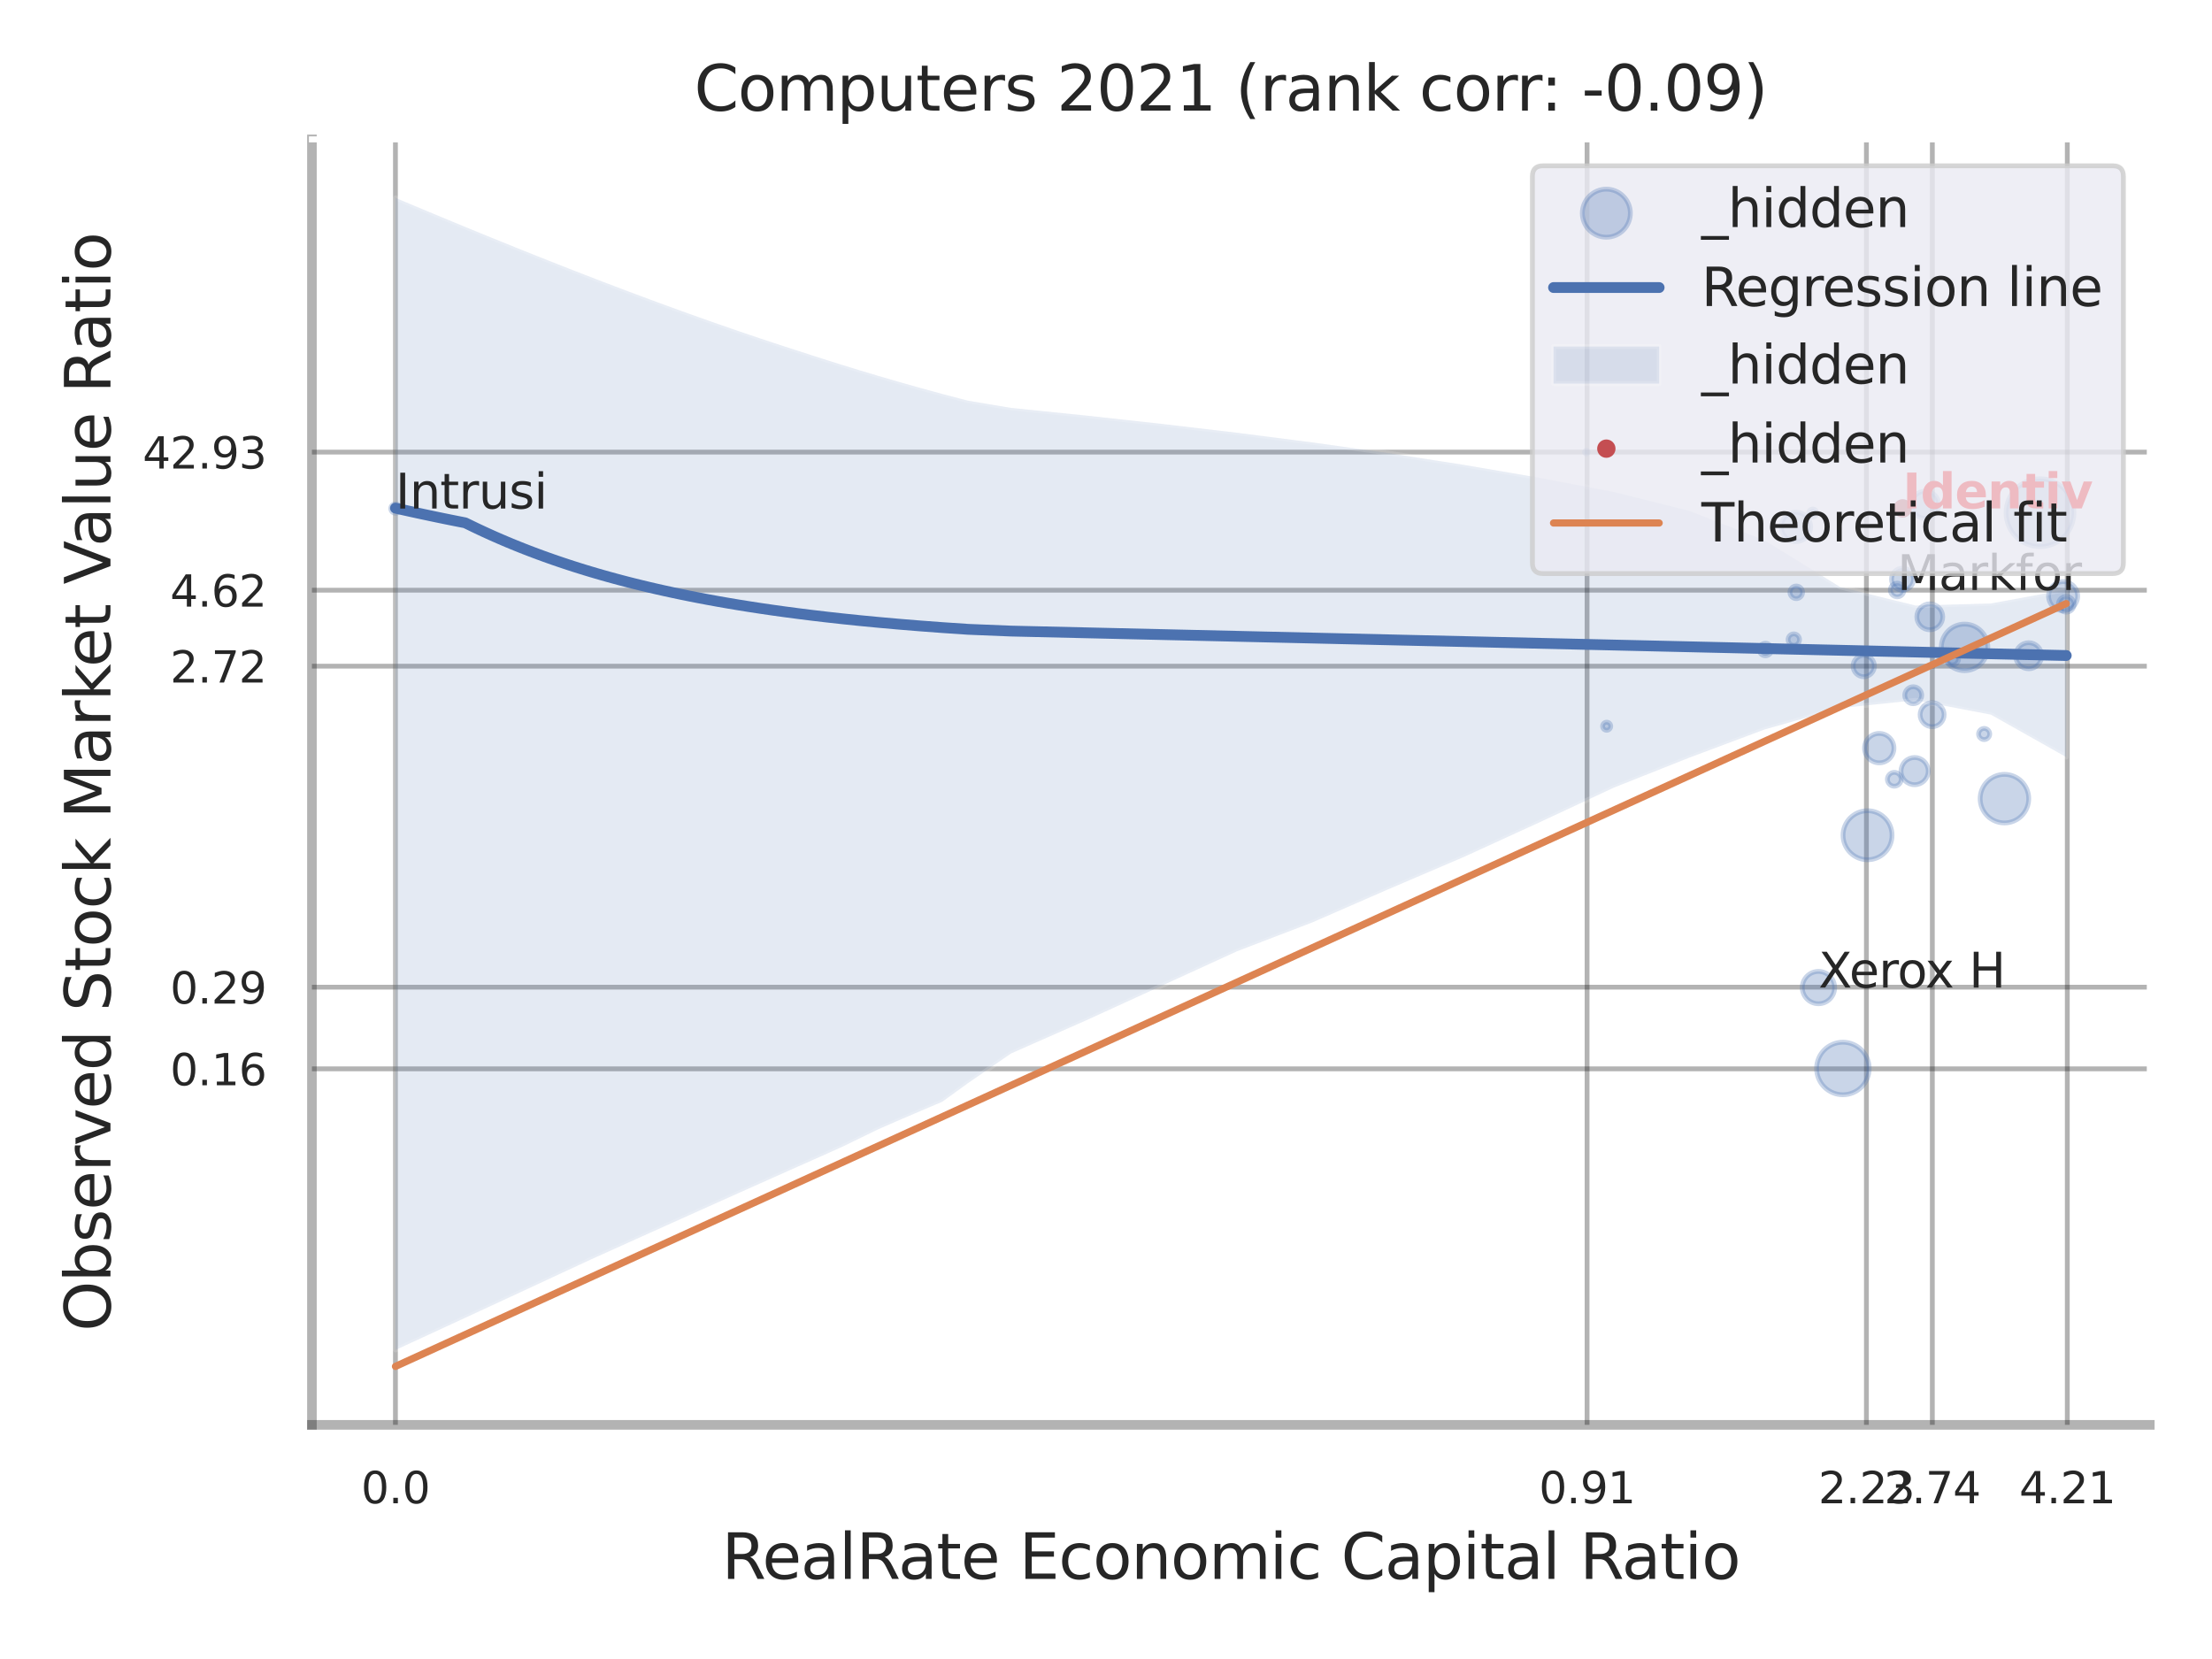 <?xml version="1.0" encoding="utf-8" standalone="no"?>
<!DOCTYPE svg PUBLIC "-//W3C//DTD SVG 1.1//EN"
  "http://www.w3.org/Graphics/SVG/1.1/DTD/svg11.dtd">
<svg xmlns:xlink="http://www.w3.org/1999/xlink" width="460.8pt" height="345.6pt" viewBox="0 0 460.8 345.6" xmlns="http://www.w3.org/2000/svg" version="1.1">
 <defs>
  <style type="text/css">*{stroke-linejoin: round; stroke-linecap: butt}</style>
 </defs>
 <g id="figure_1">
  <g id="patch_1">
   <path d="M 0 345.6 
L 460.8 345.6 
L 460.8 0 
L 0 0 
z
" style="fill: #ffffff"/>
  </g>
  <g id="axes_1">
   <g id="patch_2">
    <path d="M 64.98 296.82 
L 447.84 296.82 
L 447.84 29.04 
L 64.98 29.04 
z
" style="fill: #ffffff"/>
   </g>
   <g id="matplotlib.axis_1">
    <g id="xtick_1">
     <g id="line2d_1">
      <path d="M 82.377 296.82 
L 82.377 29.04 
" clip-path="url(#p2268f891e6)" style="fill: none; stroke: #000000; stroke-opacity: 0.3; stroke-linecap: round"/>
     </g>
     <g id="text_1">
      <!-- 0.0 -->
      <g style="fill: #262626" transform="translate(75.221 313.159) scale(0.09 -0.09)">
       <defs>
        <path id="DejaVuSans-30" d="M 2034 4250 
Q 1547 4250 1301 3770 
Q 1056 3291 1056 2328 
Q 1056 1369 1301 889 
Q 1547 409 2034 409 
Q 2525 409 2770 889 
Q 3016 1369 3016 2328 
Q 3016 3291 2770 3770 
Q 2525 4250 2034 4250 
z
M 2034 4750 
Q 2819 4750 3233 4129 
Q 3647 3509 3647 2328 
Q 3647 1150 3233 529 
Q 2819 -91 2034 -91 
Q 1250 -91 836 529 
Q 422 1150 422 2328 
Q 422 3509 836 4129 
Q 1250 4750 2034 4750 
z
" transform="scale(0.016)"/>
        <path id="DejaVuSans-2e" d="M 684 794 
L 1344 794 
L 1344 0 
L 684 0 
L 684 794 
z
" transform="scale(0.016)"/>
       </defs>
       <use xlink:href="#DejaVuSans-30"/>
       <use xlink:href="#DejaVuSans-2e" transform="translate(63.623 0)"/>
       <use xlink:href="#DejaVuSans-30" transform="translate(95.41 0)"/>
      </g>
     </g>
    </g>
    <g id="xtick_2">
     <g id="line2d_2">
      <path d="M 330.615 296.82 
L 330.615 29.04 
" clip-path="url(#p2268f891e6)" style="fill: none; stroke: #000000; stroke-opacity: 0.3; stroke-linecap: round"/>
     </g>
     <g id="text_2">
      <!-- 0.91 -->
      <g style="fill: #262626" transform="translate(320.596 313.159) scale(0.09 -0.09)">
       <defs>
        <path id="DejaVuSans-39" d="M 703 97 
L 703 672 
Q 941 559 1184 500 
Q 1428 441 1663 441 
Q 2288 441 2617 861 
Q 2947 1281 2994 2138 
Q 2813 1869 2534 1725 
Q 2256 1581 1919 1581 
Q 1219 1581 811 2004 
Q 403 2428 403 3163 
Q 403 3881 828 4315 
Q 1253 4750 1959 4750 
Q 2769 4750 3195 4129 
Q 3622 3509 3622 2328 
Q 3622 1225 3098 567 
Q 2575 -91 1691 -91 
Q 1453 -91 1209 -44 
Q 966 3 703 97 
z
M 1959 2075 
Q 2384 2075 2632 2365 
Q 2881 2656 2881 3163 
Q 2881 3666 2632 3958 
Q 2384 4250 1959 4250 
Q 1534 4250 1286 3958 
Q 1038 3666 1038 3163 
Q 1038 2656 1286 2365 
Q 1534 2075 1959 2075 
z
" transform="scale(0.016)"/>
        <path id="DejaVuSans-31" d="M 794 531 
L 1825 531 
L 1825 4091 
L 703 3866 
L 703 4441 
L 1819 4666 
L 2450 4666 
L 2450 531 
L 3481 531 
L 3481 0 
L 794 0 
L 794 531 
z
" transform="scale(0.016)"/>
       </defs>
       <use xlink:href="#DejaVuSans-30"/>
       <use xlink:href="#DejaVuSans-2e" transform="translate(63.623 0)"/>
       <use xlink:href="#DejaVuSans-39" transform="translate(95.41 0)"/>
       <use xlink:href="#DejaVuSans-31" transform="translate(159.033 0)"/>
      </g>
     </g>
    </g>
    <g id="xtick_3">
     <g id="line2d_3">
      <path d="M 388.809 296.82 
L 388.809 29.04 
" clip-path="url(#p2268f891e6)" style="fill: none; stroke: #000000; stroke-opacity: 0.3; stroke-linecap: round"/>
     </g>
     <g id="text_3">
      <!-- 2.23 -->
      <g style="fill: #262626" transform="translate(378.79 313.159) scale(0.09 -0.09)">
       <defs>
        <path id="DejaVuSans-32" d="M 1228 531 
L 3431 531 
L 3431 0 
L 469 0 
L 469 531 
Q 828 903 1448 1529 
Q 2069 2156 2228 2338 
Q 2531 2678 2651 2914 
Q 2772 3150 2772 3378 
Q 2772 3750 2511 3984 
Q 2250 4219 1831 4219 
Q 1534 4219 1204 4116 
Q 875 4013 500 3803 
L 500 4441 
Q 881 4594 1212 4672 
Q 1544 4750 1819 4750 
Q 2544 4750 2975 4387 
Q 3406 4025 3406 3419 
Q 3406 3131 3298 2873 
Q 3191 2616 2906 2266 
Q 2828 2175 2409 1742 
Q 1991 1309 1228 531 
z
" transform="scale(0.016)"/>
        <path id="DejaVuSans-33" d="M 2597 2516 
Q 3050 2419 3304 2112 
Q 3559 1806 3559 1356 
Q 3559 666 3084 287 
Q 2609 -91 1734 -91 
Q 1441 -91 1130 -33 
Q 819 25 488 141 
L 488 750 
Q 750 597 1062 519 
Q 1375 441 1716 441 
Q 2309 441 2620 675 
Q 2931 909 2931 1356 
Q 2931 1769 2642 2001 
Q 2353 2234 1838 2234 
L 1294 2234 
L 1294 2753 
L 1863 2753 
Q 2328 2753 2575 2939 
Q 2822 3125 2822 3475 
Q 2822 3834 2567 4026 
Q 2313 4219 1838 4219 
Q 1578 4219 1281 4162 
Q 984 4106 628 3988 
L 628 4550 
Q 988 4650 1302 4700 
Q 1616 4750 1894 4750 
Q 2613 4750 3031 4423 
Q 3450 4097 3450 3541 
Q 3450 3153 3228 2886 
Q 3006 2619 2597 2516 
z
" transform="scale(0.016)"/>
       </defs>
       <use xlink:href="#DejaVuSans-32"/>
       <use xlink:href="#DejaVuSans-2e" transform="translate(63.623 0)"/>
       <use xlink:href="#DejaVuSans-32" transform="translate(95.41 0)"/>
       <use xlink:href="#DejaVuSans-33" transform="translate(159.033 0)"/>
      </g>
     </g>
    </g>
    <g id="xtick_4">
     <g id="line2d_4">
      <path d="M 402.54 296.82 
L 402.54 29.04 
" clip-path="url(#p2268f891e6)" style="fill: none; stroke: #000000; stroke-opacity: 0.3; stroke-linecap: round"/>
     </g>
     <g id="text_4">
      <!-- 2.74 -->
      <g style="fill: #262626" transform="translate(392.521 313.159) scale(0.09 -0.09)">
       <defs>
        <path id="DejaVuSans-37" d="M 525 4666 
L 3525 4666 
L 3525 4397 
L 1831 0 
L 1172 0 
L 2766 4134 
L 525 4134 
L 525 4666 
z
" transform="scale(0.016)"/>
        <path id="DejaVuSans-34" d="M 2419 4116 
L 825 1625 
L 2419 1625 
L 2419 4116 
z
M 2253 4666 
L 3047 4666 
L 3047 1625 
L 3713 1625 
L 3713 1100 
L 3047 1100 
L 3047 0 
L 2419 0 
L 2419 1100 
L 313 1100 
L 313 1709 
L 2253 4666 
z
" transform="scale(0.016)"/>
       </defs>
       <use xlink:href="#DejaVuSans-32"/>
       <use xlink:href="#DejaVuSans-2e" transform="translate(63.623 0)"/>
       <use xlink:href="#DejaVuSans-37" transform="translate(95.41 0)"/>
       <use xlink:href="#DejaVuSans-34" transform="translate(159.033 0)"/>
      </g>
     </g>
    </g>
    <g id="xtick_5">
     <g id="line2d_5">
      <path d="M 430.656 296.82 
L 430.656 29.04 
" clip-path="url(#p2268f891e6)" style="fill: none; stroke: #000000; stroke-opacity: 0.3; stroke-linecap: round"/>
     </g>
     <g id="text_5">
      <!-- 4.21 -->
      <g style="fill: #262626" transform="translate(420.637 313.159) scale(0.09 -0.09)">
       <use xlink:href="#DejaVuSans-34"/>
       <use xlink:href="#DejaVuSans-2e" transform="translate(63.623 0)"/>
       <use xlink:href="#DejaVuSans-32" transform="translate(95.41 0)"/>
       <use xlink:href="#DejaVuSans-31" transform="translate(159.033 0)"/>
      </g>
     </g>
    </g>
    <g id="xtick_6"/>
    <g id="xtick_7"/>
    <g id="xtick_8"/>
    <g id="text_6">
     <!-- RealRate Economic Capital Ratio -->
     <g style="fill: #262626" transform="translate(150.356 328.908) scale(0.13 -0.13)">
      <defs>
       <path id="DejaVuSans-52" d="M 2841 2188 
Q 3044 2119 3236 1894 
Q 3428 1669 3622 1275 
L 4263 0 
L 3584 0 
L 2988 1197 
Q 2756 1666 2539 1819 
Q 2322 1972 1947 1972 
L 1259 1972 
L 1259 0 
L 628 0 
L 628 4666 
L 2053 4666 
Q 2853 4666 3247 4331 
Q 3641 3997 3641 3322 
Q 3641 2881 3436 2590 
Q 3231 2300 2841 2188 
z
M 1259 4147 
L 1259 2491 
L 2053 2491 
Q 2509 2491 2742 2702 
Q 2975 2913 2975 3322 
Q 2975 3731 2742 3939 
Q 2509 4147 2053 4147 
L 1259 4147 
z
" transform="scale(0.016)"/>
       <path id="DejaVuSans-65" d="M 3597 1894 
L 3597 1613 
L 953 1613 
Q 991 1019 1311 708 
Q 1631 397 2203 397 
Q 2534 397 2845 478 
Q 3156 559 3463 722 
L 3463 178 
Q 3153 47 2828 -22 
Q 2503 -91 2169 -91 
Q 1331 -91 842 396 
Q 353 884 353 1716 
Q 353 2575 817 3079 
Q 1281 3584 2069 3584 
Q 2775 3584 3186 3129 
Q 3597 2675 3597 1894 
z
M 3022 2063 
Q 3016 2534 2758 2815 
Q 2500 3097 2075 3097 
Q 1594 3097 1305 2825 
Q 1016 2553 972 2059 
L 3022 2063 
z
" transform="scale(0.016)"/>
       <path id="DejaVuSans-61" d="M 2194 1759 
Q 1497 1759 1228 1600 
Q 959 1441 959 1056 
Q 959 750 1161 570 
Q 1363 391 1709 391 
Q 2188 391 2477 730 
Q 2766 1069 2766 1631 
L 2766 1759 
L 2194 1759 
z
M 3341 1997 
L 3341 0 
L 2766 0 
L 2766 531 
Q 2569 213 2275 61 
Q 1981 -91 1556 -91 
Q 1019 -91 701 211 
Q 384 513 384 1019 
Q 384 1609 779 1909 
Q 1175 2209 1959 2209 
L 2766 2209 
L 2766 2266 
Q 2766 2663 2505 2880 
Q 2244 3097 1772 3097 
Q 1472 3097 1187 3025 
Q 903 2953 641 2809 
L 641 3341 
Q 956 3463 1253 3523 
Q 1550 3584 1831 3584 
Q 2591 3584 2966 3190 
Q 3341 2797 3341 1997 
z
" transform="scale(0.016)"/>
       <path id="DejaVuSans-6c" d="M 603 4863 
L 1178 4863 
L 1178 0 
L 603 0 
L 603 4863 
z
" transform="scale(0.016)"/>
       <path id="DejaVuSans-74" d="M 1172 4494 
L 1172 3500 
L 2356 3500 
L 2356 3053 
L 1172 3053 
L 1172 1153 
Q 1172 725 1289 603 
Q 1406 481 1766 481 
L 2356 481 
L 2356 0 
L 1766 0 
Q 1100 0 847 248 
Q 594 497 594 1153 
L 594 3053 
L 172 3053 
L 172 3500 
L 594 3500 
L 594 4494 
L 1172 4494 
z
" transform="scale(0.016)"/>
       <path id="DejaVuSans-20" transform="scale(0.016)"/>
       <path id="DejaVuSans-45" d="M 628 4666 
L 3578 4666 
L 3578 4134 
L 1259 4134 
L 1259 2753 
L 3481 2753 
L 3481 2222 
L 1259 2222 
L 1259 531 
L 3634 531 
L 3634 0 
L 628 0 
L 628 4666 
z
" transform="scale(0.016)"/>
       <path id="DejaVuSans-63" d="M 3122 3366 
L 3122 2828 
Q 2878 2963 2633 3030 
Q 2388 3097 2138 3097 
Q 1578 3097 1268 2742 
Q 959 2388 959 1747 
Q 959 1106 1268 751 
Q 1578 397 2138 397 
Q 2388 397 2633 464 
Q 2878 531 3122 666 
L 3122 134 
Q 2881 22 2623 -34 
Q 2366 -91 2075 -91 
Q 1284 -91 818 406 
Q 353 903 353 1747 
Q 353 2603 823 3093 
Q 1294 3584 2113 3584 
Q 2378 3584 2631 3529 
Q 2884 3475 3122 3366 
z
" transform="scale(0.016)"/>
       <path id="DejaVuSans-6f" d="M 1959 3097 
Q 1497 3097 1228 2736 
Q 959 2375 959 1747 
Q 959 1119 1226 758 
Q 1494 397 1959 397 
Q 2419 397 2687 759 
Q 2956 1122 2956 1747 
Q 2956 2369 2687 2733 
Q 2419 3097 1959 3097 
z
M 1959 3584 
Q 2709 3584 3137 3096 
Q 3566 2609 3566 1747 
Q 3566 888 3137 398 
Q 2709 -91 1959 -91 
Q 1206 -91 779 398 
Q 353 888 353 1747 
Q 353 2609 779 3096 
Q 1206 3584 1959 3584 
z
" transform="scale(0.016)"/>
       <path id="DejaVuSans-6e" d="M 3513 2113 
L 3513 0 
L 2938 0 
L 2938 2094 
Q 2938 2591 2744 2837 
Q 2550 3084 2163 3084 
Q 1697 3084 1428 2787 
Q 1159 2491 1159 1978 
L 1159 0 
L 581 0 
L 581 3500 
L 1159 3500 
L 1159 2956 
Q 1366 3272 1645 3428 
Q 1925 3584 2291 3584 
Q 2894 3584 3203 3211 
Q 3513 2838 3513 2113 
z
" transform="scale(0.016)"/>
       <path id="DejaVuSans-6d" d="M 3328 2828 
Q 3544 3216 3844 3400 
Q 4144 3584 4550 3584 
Q 5097 3584 5394 3201 
Q 5691 2819 5691 2113 
L 5691 0 
L 5113 0 
L 5113 2094 
Q 5113 2597 4934 2840 
Q 4756 3084 4391 3084 
Q 3944 3084 3684 2787 
Q 3425 2491 3425 1978 
L 3425 0 
L 2847 0 
L 2847 2094 
Q 2847 2600 2669 2842 
Q 2491 3084 2119 3084 
Q 1678 3084 1418 2786 
Q 1159 2488 1159 1978 
L 1159 0 
L 581 0 
L 581 3500 
L 1159 3500 
L 1159 2956 
Q 1356 3278 1631 3431 
Q 1906 3584 2284 3584 
Q 2666 3584 2933 3390 
Q 3200 3197 3328 2828 
z
" transform="scale(0.016)"/>
       <path id="DejaVuSans-69" d="M 603 3500 
L 1178 3500 
L 1178 0 
L 603 0 
L 603 3500 
z
M 603 4863 
L 1178 4863 
L 1178 4134 
L 603 4134 
L 603 4863 
z
" transform="scale(0.016)"/>
       <path id="DejaVuSans-43" d="M 4122 4306 
L 4122 3641 
Q 3803 3938 3442 4084 
Q 3081 4231 2675 4231 
Q 1875 4231 1450 3742 
Q 1025 3253 1025 2328 
Q 1025 1406 1450 917 
Q 1875 428 2675 428 
Q 3081 428 3442 575 
Q 3803 722 4122 1019 
L 4122 359 
Q 3791 134 3420 21 
Q 3050 -91 2638 -91 
Q 1578 -91 968 557 
Q 359 1206 359 2328 
Q 359 3453 968 4101 
Q 1578 4750 2638 4750 
Q 3056 4750 3426 4639 
Q 3797 4528 4122 4306 
z
" transform="scale(0.016)"/>
       <path id="DejaVuSans-70" d="M 1159 525 
L 1159 -1331 
L 581 -1331 
L 581 3500 
L 1159 3500 
L 1159 2969 
Q 1341 3281 1617 3432 
Q 1894 3584 2278 3584 
Q 2916 3584 3314 3078 
Q 3713 2572 3713 1747 
Q 3713 922 3314 415 
Q 2916 -91 2278 -91 
Q 1894 -91 1617 61 
Q 1341 213 1159 525 
z
M 3116 1747 
Q 3116 2381 2855 2742 
Q 2594 3103 2138 3103 
Q 1681 3103 1420 2742 
Q 1159 2381 1159 1747 
Q 1159 1113 1420 752 
Q 1681 391 2138 391 
Q 2594 391 2855 752 
Q 3116 1113 3116 1747 
z
" transform="scale(0.016)"/>
      </defs>
      <use xlink:href="#DejaVuSans-52"/>
      <use xlink:href="#DejaVuSans-65" transform="translate(64.982 0)"/>
      <use xlink:href="#DejaVuSans-61" transform="translate(126.506 0)"/>
      <use xlink:href="#DejaVuSans-6c" transform="translate(187.785 0)"/>
      <use xlink:href="#DejaVuSans-52" transform="translate(215.568 0)"/>
      <use xlink:href="#DejaVuSans-61" transform="translate(282.801 0)"/>
      <use xlink:href="#DejaVuSans-74" transform="translate(344.08 0)"/>
      <use xlink:href="#DejaVuSans-65" transform="translate(383.289 0)"/>
      <use xlink:href="#DejaVuSans-20" transform="translate(444.812 0)"/>
      <use xlink:href="#DejaVuSans-45" transform="translate(476.6 0)"/>
      <use xlink:href="#DejaVuSans-63" transform="translate(539.783 0)"/>
      <use xlink:href="#DejaVuSans-6f" transform="translate(594.764 0)"/>
      <use xlink:href="#DejaVuSans-6e" transform="translate(655.945 0)"/>
      <use xlink:href="#DejaVuSans-6f" transform="translate(719.324 0)"/>
      <use xlink:href="#DejaVuSans-6d" transform="translate(780.506 0)"/>
      <use xlink:href="#DejaVuSans-69" transform="translate(877.918 0)"/>
      <use xlink:href="#DejaVuSans-63" transform="translate(905.701 0)"/>
      <use xlink:href="#DejaVuSans-20" transform="translate(960.682 0)"/>
      <use xlink:href="#DejaVuSans-43" transform="translate(992.469 0)"/>
      <use xlink:href="#DejaVuSans-61" transform="translate(1062.293 0)"/>
      <use xlink:href="#DejaVuSans-70" transform="translate(1123.572 0)"/>
      <use xlink:href="#DejaVuSans-69" transform="translate(1187.049 0)"/>
      <use xlink:href="#DejaVuSans-74" transform="translate(1214.832 0)"/>
      <use xlink:href="#DejaVuSans-61" transform="translate(1254.041 0)"/>
      <use xlink:href="#DejaVuSans-6c" transform="translate(1315.32 0)"/>
      <use xlink:href="#DejaVuSans-20" transform="translate(1343.104 0)"/>
      <use xlink:href="#DejaVuSans-52" transform="translate(1374.891 0)"/>
      <use xlink:href="#DejaVuSans-61" transform="translate(1442.123 0)"/>
      <use xlink:href="#DejaVuSans-74" transform="translate(1503.402 0)"/>
      <use xlink:href="#DejaVuSans-69" transform="translate(1542.611 0)"/>
      <use xlink:href="#DejaVuSans-6f" transform="translate(1570.395 0)"/>
     </g>
    </g>
   </g>
   <g id="matplotlib.axis_2">
    <g id="ytick_1">
     <g id="line2d_6">
      <path d="M 64.98 222.66 
L 447.84 222.66 
" clip-path="url(#p2268f891e6)" style="fill: none; stroke: #000000; stroke-opacity: 0.3; stroke-linecap: round"/>
     </g>
     <g id="text_7">
      <!-- 0.16 -->
      <g style="fill: #262626" transform="translate(35.441 226.079) scale(0.09 -0.09)">
       <defs>
        <path id="DejaVuSans-36" d="M 2113 2584 
Q 1688 2584 1439 2293 
Q 1191 2003 1191 1497 
Q 1191 994 1439 701 
Q 1688 409 2113 409 
Q 2538 409 2786 701 
Q 3034 994 3034 1497 
Q 3034 2003 2786 2293 
Q 2538 2584 2113 2584 
z
M 3366 4563 
L 3366 3988 
Q 3128 4100 2886 4159 
Q 2644 4219 2406 4219 
Q 1781 4219 1451 3797 
Q 1122 3375 1075 2522 
Q 1259 2794 1537 2939 
Q 1816 3084 2150 3084 
Q 2853 3084 3261 2657 
Q 3669 2231 3669 1497 
Q 3669 778 3244 343 
Q 2819 -91 2113 -91 
Q 1303 -91 875 529 
Q 447 1150 447 2328 
Q 447 3434 972 4092 
Q 1497 4750 2381 4750 
Q 2619 4750 2861 4703 
Q 3103 4656 3366 4563 
z
" transform="scale(0.016)"/>
       </defs>
       <use xlink:href="#DejaVuSans-30"/>
       <use xlink:href="#DejaVuSans-2e" transform="translate(63.623 0)"/>
       <use xlink:href="#DejaVuSans-31" transform="translate(95.41 0)"/>
       <use xlink:href="#DejaVuSans-36" transform="translate(159.033 0)"/>
      </g>
     </g>
    </g>
    <g id="ytick_2">
     <g id="line2d_7">
      <path d="M 64.98 205.643 
L 447.84 205.643 
" clip-path="url(#p2268f891e6)" style="fill: none; stroke: #000000; stroke-opacity: 0.3; stroke-linecap: round"/>
     </g>
     <g id="text_8">
      <!-- 0.29 -->
      <g style="fill: #262626" transform="translate(35.441 209.062) scale(0.09 -0.09)">
       <use xlink:href="#DejaVuSans-30"/>
       <use xlink:href="#DejaVuSans-2e" transform="translate(63.623 0)"/>
       <use xlink:href="#DejaVuSans-32" transform="translate(95.41 0)"/>
       <use xlink:href="#DejaVuSans-39" transform="translate(159.033 0)"/>
      </g>
     </g>
    </g>
    <g id="ytick_3">
     <g id="line2d_8">
      <path d="M 64.98 138.771 
L 447.84 138.771 
" clip-path="url(#p2268f891e6)" style="fill: none; stroke: #000000; stroke-opacity: 0.3; stroke-linecap: round"/>
     </g>
     <g id="text_9">
      <!-- 2.72 -->
      <g style="fill: #262626" transform="translate(35.441 142.19) scale(0.09 -0.09)">
       <use xlink:href="#DejaVuSans-32"/>
       <use xlink:href="#DejaVuSans-2e" transform="translate(63.623 0)"/>
       <use xlink:href="#DejaVuSans-37" transform="translate(95.41 0)"/>
       <use xlink:href="#DejaVuSans-32" transform="translate(159.033 0)"/>
      </g>
     </g>
    </g>
    <g id="ytick_4">
     <g id="line2d_9">
      <path d="M 64.98 122.948 
L 447.84 122.948 
" clip-path="url(#p2268f891e6)" style="fill: none; stroke: #000000; stroke-opacity: 0.3; stroke-linecap: round"/>
     </g>
     <g id="text_10">
      <!-- 4.62 -->
      <g style="fill: #262626" transform="translate(35.441 126.367) scale(0.09 -0.09)">
       <use xlink:href="#DejaVuSans-34"/>
       <use xlink:href="#DejaVuSans-2e" transform="translate(63.623 0)"/>
       <use xlink:href="#DejaVuSans-36" transform="translate(95.41 0)"/>
       <use xlink:href="#DejaVuSans-32" transform="translate(159.033 0)"/>
      </g>
     </g>
    </g>
    <g id="ytick_5">
     <g id="line2d_10">
      <path d="M 64.98 94.185 
L 447.84 94.185 
" clip-path="url(#p2268f891e6)" style="fill: none; stroke: #000000; stroke-opacity: 0.3; stroke-linecap: round"/>
     </g>
     <g id="text_11">
      <!-- 42.93 -->
      <g style="fill: #262626" transform="translate(29.715 97.604) scale(0.09 -0.09)">
       <use xlink:href="#DejaVuSans-34"/>
       <use xlink:href="#DejaVuSans-32" transform="translate(63.623 0)"/>
       <use xlink:href="#DejaVuSans-2e" transform="translate(127.246 0)"/>
       <use xlink:href="#DejaVuSans-39" transform="translate(159.033 0)"/>
       <use xlink:href="#DejaVuSans-33" transform="translate(222.656 0)"/>
      </g>
     </g>
    </g>
    <g id="ytick_6"/>
    <g id="ytick_7"/>
    <g id="ytick_8"/>
    <g id="ytick_9"/>
    <g id="text_12">
     <!-- Observed Stock Market Value Ratio -->
     <g style="fill: #262626" transform="translate(23.011 277.332) rotate(-90) scale(0.13 -0.13)">
      <defs>
       <path id="DejaVuSans-4f" d="M 2522 4238 
Q 1834 4238 1429 3725 
Q 1025 3213 1025 2328 
Q 1025 1447 1429 934 
Q 1834 422 2522 422 
Q 3209 422 3611 934 
Q 4013 1447 4013 2328 
Q 4013 3213 3611 3725 
Q 3209 4238 2522 4238 
z
M 2522 4750 
Q 3503 4750 4090 4092 
Q 4678 3434 4678 2328 
Q 4678 1225 4090 567 
Q 3503 -91 2522 -91 
Q 1538 -91 948 565 
Q 359 1222 359 2328 
Q 359 3434 948 4092 
Q 1538 4750 2522 4750 
z
" transform="scale(0.016)"/>
       <path id="DejaVuSans-62" d="M 3116 1747 
Q 3116 2381 2855 2742 
Q 2594 3103 2138 3103 
Q 1681 3103 1420 2742 
Q 1159 2381 1159 1747 
Q 1159 1113 1420 752 
Q 1681 391 2138 391 
Q 2594 391 2855 752 
Q 3116 1113 3116 1747 
z
M 1159 2969 
Q 1341 3281 1617 3432 
Q 1894 3584 2278 3584 
Q 2916 3584 3314 3078 
Q 3713 2572 3713 1747 
Q 3713 922 3314 415 
Q 2916 -91 2278 -91 
Q 1894 -91 1617 61 
Q 1341 213 1159 525 
L 1159 0 
L 581 0 
L 581 4863 
L 1159 4863 
L 1159 2969 
z
" transform="scale(0.016)"/>
       <path id="DejaVuSans-73" d="M 2834 3397 
L 2834 2853 
Q 2591 2978 2328 3040 
Q 2066 3103 1784 3103 
Q 1356 3103 1142 2972 
Q 928 2841 928 2578 
Q 928 2378 1081 2264 
Q 1234 2150 1697 2047 
L 1894 2003 
Q 2506 1872 2764 1633 
Q 3022 1394 3022 966 
Q 3022 478 2636 193 
Q 2250 -91 1575 -91 
Q 1294 -91 989 -36 
Q 684 19 347 128 
L 347 722 
Q 666 556 975 473 
Q 1284 391 1588 391 
Q 1994 391 2212 530 
Q 2431 669 2431 922 
Q 2431 1156 2273 1281 
Q 2116 1406 1581 1522 
L 1381 1569 
Q 847 1681 609 1914 
Q 372 2147 372 2553 
Q 372 3047 722 3315 
Q 1072 3584 1716 3584 
Q 2034 3584 2315 3537 
Q 2597 3491 2834 3397 
z
" transform="scale(0.016)"/>
       <path id="DejaVuSans-72" d="M 2631 2963 
Q 2534 3019 2420 3045 
Q 2306 3072 2169 3072 
Q 1681 3072 1420 2755 
Q 1159 2438 1159 1844 
L 1159 0 
L 581 0 
L 581 3500 
L 1159 3500 
L 1159 2956 
Q 1341 3275 1631 3429 
Q 1922 3584 2338 3584 
Q 2397 3584 2469 3576 
Q 2541 3569 2628 3553 
L 2631 2963 
z
" transform="scale(0.016)"/>
       <path id="DejaVuSans-76" d="M 191 3500 
L 800 3500 
L 1894 563 
L 2988 3500 
L 3597 3500 
L 2284 0 
L 1503 0 
L 191 3500 
z
" transform="scale(0.016)"/>
       <path id="DejaVuSans-64" d="M 2906 2969 
L 2906 4863 
L 3481 4863 
L 3481 0 
L 2906 0 
L 2906 525 
Q 2725 213 2448 61 
Q 2172 -91 1784 -91 
Q 1150 -91 751 415 
Q 353 922 353 1747 
Q 353 2572 751 3078 
Q 1150 3584 1784 3584 
Q 2172 3584 2448 3432 
Q 2725 3281 2906 2969 
z
M 947 1747 
Q 947 1113 1208 752 
Q 1469 391 1925 391 
Q 2381 391 2643 752 
Q 2906 1113 2906 1747 
Q 2906 2381 2643 2742 
Q 2381 3103 1925 3103 
Q 1469 3103 1208 2742 
Q 947 2381 947 1747 
z
" transform="scale(0.016)"/>
       <path id="DejaVuSans-53" d="M 3425 4513 
L 3425 3897 
Q 3066 4069 2747 4153 
Q 2428 4238 2131 4238 
Q 1616 4238 1336 4038 
Q 1056 3838 1056 3469 
Q 1056 3159 1242 3001 
Q 1428 2844 1947 2747 
L 2328 2669 
Q 3034 2534 3370 2195 
Q 3706 1856 3706 1288 
Q 3706 609 3251 259 
Q 2797 -91 1919 -91 
Q 1588 -91 1214 -16 
Q 841 59 441 206 
L 441 856 
Q 825 641 1194 531 
Q 1563 422 1919 422 
Q 2459 422 2753 634 
Q 3047 847 3047 1241 
Q 3047 1584 2836 1778 
Q 2625 1972 2144 2069 
L 1759 2144 
Q 1053 2284 737 2584 
Q 422 2884 422 3419 
Q 422 4038 858 4394 
Q 1294 4750 2059 4750 
Q 2388 4750 2728 4690 
Q 3069 4631 3425 4513 
z
" transform="scale(0.016)"/>
       <path id="DejaVuSans-6b" d="M 581 4863 
L 1159 4863 
L 1159 1991 
L 2875 3500 
L 3609 3500 
L 1753 1863 
L 3688 0 
L 2938 0 
L 1159 1709 
L 1159 0 
L 581 0 
L 581 4863 
z
" transform="scale(0.016)"/>
       <path id="DejaVuSans-4d" d="M 628 4666 
L 1569 4666 
L 2759 1491 
L 3956 4666 
L 4897 4666 
L 4897 0 
L 4281 0 
L 4281 4097 
L 3078 897 
L 2444 897 
L 1241 4097 
L 1241 0 
L 628 0 
L 628 4666 
z
" transform="scale(0.016)"/>
       <path id="DejaVuSans-56" d="M 1831 0 
L 50 4666 
L 709 4666 
L 2188 738 
L 3669 4666 
L 4325 4666 
L 2547 0 
L 1831 0 
z
" transform="scale(0.016)"/>
       <path id="DejaVuSans-75" d="M 544 1381 
L 544 3500 
L 1119 3500 
L 1119 1403 
Q 1119 906 1312 657 
Q 1506 409 1894 409 
Q 2359 409 2629 706 
Q 2900 1003 2900 1516 
L 2900 3500 
L 3475 3500 
L 3475 0 
L 2900 0 
L 2900 538 
Q 2691 219 2414 64 
Q 2138 -91 1772 -91 
Q 1169 -91 856 284 
Q 544 659 544 1381 
z
M 1991 3584 
L 1991 3584 
z
" transform="scale(0.016)"/>
      </defs>
      <use xlink:href="#DejaVuSans-4f"/>
      <use xlink:href="#DejaVuSans-62" transform="translate(78.711 0)"/>
      <use xlink:href="#DejaVuSans-73" transform="translate(142.188 0)"/>
      <use xlink:href="#DejaVuSans-65" transform="translate(194.287 0)"/>
      <use xlink:href="#DejaVuSans-72" transform="translate(255.811 0)"/>
      <use xlink:href="#DejaVuSans-76" transform="translate(296.924 0)"/>
      <use xlink:href="#DejaVuSans-65" transform="translate(356.104 0)"/>
      <use xlink:href="#DejaVuSans-64" transform="translate(417.627 0)"/>
      <use xlink:href="#DejaVuSans-20" transform="translate(481.104 0)"/>
      <use xlink:href="#DejaVuSans-53" transform="translate(512.891 0)"/>
      <use xlink:href="#DejaVuSans-74" transform="translate(576.367 0)"/>
      <use xlink:href="#DejaVuSans-6f" transform="translate(615.576 0)"/>
      <use xlink:href="#DejaVuSans-63" transform="translate(676.758 0)"/>
      <use xlink:href="#DejaVuSans-6b" transform="translate(731.738 0)"/>
      <use xlink:href="#DejaVuSans-20" transform="translate(789.648 0)"/>
      <use xlink:href="#DejaVuSans-4d" transform="translate(821.436 0)"/>
      <use xlink:href="#DejaVuSans-61" transform="translate(907.715 0)"/>
      <use xlink:href="#DejaVuSans-72" transform="translate(968.994 0)"/>
      <use xlink:href="#DejaVuSans-6b" transform="translate(1010.107 0)"/>
      <use xlink:href="#DejaVuSans-65" transform="translate(1064.393 0)"/>
      <use xlink:href="#DejaVuSans-74" transform="translate(1125.916 0)"/>
      <use xlink:href="#DejaVuSans-20" transform="translate(1165.125 0)"/>
      <use xlink:href="#DejaVuSans-56" transform="translate(1196.912 0)"/>
      <use xlink:href="#DejaVuSans-61" transform="translate(1257.57 0)"/>
      <use xlink:href="#DejaVuSans-6c" transform="translate(1318.85 0)"/>
      <use xlink:href="#DejaVuSans-75" transform="translate(1346.633 0)"/>
      <use xlink:href="#DejaVuSans-65" transform="translate(1410.012 0)"/>
      <use xlink:href="#DejaVuSans-20" transform="translate(1471.535 0)"/>
      <use xlink:href="#DejaVuSans-52" transform="translate(1503.322 0)"/>
      <use xlink:href="#DejaVuSans-61" transform="translate(1570.555 0)"/>
      <use xlink:href="#DejaVuSans-74" transform="translate(1631.834 0)"/>
      <use xlink:href="#DejaVuSans-69" transform="translate(1671.043 0)"/>
      <use xlink:href="#DejaVuSans-6f" transform="translate(1698.826 0)"/>
     </g>
    </g>
   </g>
   <g id="PathCollection_1">
    <path d="M 394.619 163.78 
C 395.001 163.78 395.367 163.628 395.637 163.358 
C 395.907 163.088 396.059 162.722 396.059 162.34 
C 396.059 161.958 395.907 161.592 395.637 161.322 
C 395.367 161.052 395.001 160.9 394.619 160.9 
C 394.237 160.9 393.871 161.052 393.601 161.322 
C 393.331 161.592 393.179 161.958 393.179 162.34 
C 393.179 162.722 393.331 163.088 393.601 163.358 
C 393.871 163.628 394.237 163.78 394.619 163.78 
z
" clip-path="url(#p2268f891e6)" style="fill: #4c72b0; fill-opacity: 0.3; stroke: #4c72b0; stroke-opacity: 0.3"/>
    <path d="M 417.562 171.432 
C 418.904 171.432 420.191 170.899 421.14 169.95 
C 422.088 169.002 422.622 167.715 422.622 166.373 
C 422.622 165.031 422.088 163.744 421.14 162.795 
C 420.191 161.846 418.904 161.313 417.562 161.313 
C 416.22 161.313 414.933 161.846 413.985 162.795 
C 413.036 163.744 412.503 165.031 412.503 166.373 
C 412.503 167.715 413.036 169.002 413.985 169.95 
C 414.933 170.899 416.22 171.432 417.562 171.432 
z
" clip-path="url(#p2268f891e6)" style="fill: #4c72b0; fill-opacity: 0.3; stroke: #4c72b0; stroke-opacity: 0.3"/>
    <path d="M 389.043 179.102 
C 390.397 179.102 391.696 178.564 392.654 177.607 
C 393.611 176.649 394.149 175.35 394.149 173.996 
C 394.149 172.642 393.611 171.343 392.654 170.385 
C 391.696 169.428 390.397 168.89 389.043 168.89 
C 387.689 168.89 386.39 169.428 385.433 170.385 
C 384.475 171.343 383.937 172.642 383.937 173.996 
C 383.937 175.35 384.475 176.649 385.433 177.607 
C 386.39 178.564 387.689 179.102 389.043 179.102 
z
" clip-path="url(#p2268f891e6)" style="fill: #4c72b0; fill-opacity: 0.3; stroke: #4c72b0; stroke-opacity: 0.3"/>
    <path d="M 424.969 113.876 
C 426.844 113.876 428.643 113.131 429.969 111.805 
C 431.295 110.479 432.04 108.68 432.04 106.805 
C 432.04 104.93 431.295 103.131 429.969 101.805 
C 428.643 100.479 426.844 99.734 424.969 99.734 
C 423.094 99.734 421.295 100.479 419.969 101.805 
C 418.643 103.131 417.898 104.93 417.898 106.805 
C 417.898 108.68 418.643 110.479 419.969 111.805 
C 421.295 113.131 423.094 113.876 424.969 113.876 
z
" clip-path="url(#p2268f891e6)" style="fill: #4c72b0; fill-opacity: 0.3; stroke: #4c72b0; stroke-opacity: 0.3"/>
    <path d="M 82.383 106.918 
C 82.643 106.918 82.892 106.814 83.076 106.631 
C 83.26 106.447 83.363 106.198 83.363 105.938 
C 83.363 105.678 83.26 105.428 83.076 105.245 
C 82.892 105.061 82.643 104.958 82.383 104.958 
C 82.123 104.958 81.874 105.061 81.69 105.245 
C 81.506 105.428 81.403 105.678 81.403 105.938 
C 81.403 106.198 81.506 106.447 81.69 106.631 
C 81.874 106.814 82.123 106.918 82.383 106.918 
z
" clip-path="url(#p2268f891e6)" style="fill: #4c72b0; fill-opacity: 0.3; stroke: #4c72b0; stroke-opacity: 0.3"/>
    <path d="M 377.629 107.733 
C 377.854 107.733 378.069 107.644 378.228 107.486 
C 378.386 107.327 378.476 107.112 378.476 106.887 
C 378.476 106.663 378.386 106.448 378.228 106.289 
C 378.069 106.13 377.854 106.041 377.629 106.041 
C 377.405 106.041 377.19 106.13 377.031 106.289 
C 376.872 106.448 376.783 106.663 376.783 106.887 
C 376.783 107.112 376.872 107.327 377.031 107.486 
C 377.19 107.644 377.405 107.733 377.629 107.733 
z
" clip-path="url(#p2268f891e6)" style="fill: #4c72b0; fill-opacity: 0.3; stroke: #4c72b0; stroke-opacity: 0.3"/>
    <path d="M 398.562 146.598 
C 399.031 146.598 399.481 146.411 399.813 146.08 
C 400.145 145.748 400.331 145.298 400.331 144.829 
C 400.331 144.36 400.145 143.91 399.813 143.578 
C 399.481 143.247 399.031 143.06 398.562 143.06 
C 398.093 143.06 397.643 143.247 397.311 143.578 
C 396.98 143.91 396.793 144.36 396.793 144.829 
C 396.793 145.298 396.98 145.748 397.311 146.08 
C 397.643 146.411 398.093 146.598 398.562 146.598 
z
" clip-path="url(#p2268f891e6)" style="fill: #4c72b0; fill-opacity: 0.3; stroke: #4c72b0; stroke-opacity: 0.3"/>
    <path d="M 409.258 139.707 
C 410.544 139.707 411.778 139.196 412.687 138.287 
C 413.596 137.377 414.107 136.144 414.107 134.858 
C 414.107 133.572 413.596 132.338 412.687 131.429 
C 411.778 130.519 410.544 130.008 409.258 130.008 
C 407.972 130.008 406.738 130.519 405.829 131.429 
C 404.92 132.338 404.409 133.572 404.409 134.858 
C 404.409 136.144 404.92 137.377 405.829 138.287 
C 406.738 139.196 407.972 139.707 409.258 139.707 
z
" clip-path="url(#p2268f891e6)" style="fill: #4c72b0; fill-opacity: 0.3; stroke: #4c72b0; stroke-opacity: 0.3"/>
    <path d="M 396.334 122.944 
C 396.942 122.944 397.525 122.702 397.955 122.272 
C 398.386 121.842 398.627 121.259 398.627 120.65 
C 398.627 120.042 398.386 119.459 397.955 119.029 
C 397.525 118.599 396.942 118.357 396.334 118.357 
C 395.726 118.357 395.142 118.599 394.712 119.029 
C 394.282 119.459 394.04 120.042 394.04 120.65 
C 394.04 121.259 394.282 121.842 394.712 122.272 
C 395.142 122.702 395.726 122.944 396.334 122.944 
z
" clip-path="url(#p2268f891e6)" style="fill: #4c72b0; fill-opacity: 0.3; stroke: #4c72b0; stroke-opacity: 0.3"/>
    <path d="M 373.683 134.431 
C 373.999 134.431 374.303 134.305 374.526 134.082 
C 374.75 133.858 374.875 133.555 374.875 133.239 
C 374.875 132.923 374.75 132.62 374.526 132.396 
C 374.303 132.173 373.999 132.047 373.683 132.047 
C 373.367 132.047 373.064 132.173 372.841 132.396 
C 372.617 132.62 372.492 132.923 372.492 133.239 
C 372.492 133.555 372.617 133.858 372.841 134.082 
C 373.064 134.305 373.367 134.431 373.683 134.431 
z
" clip-path="url(#p2268f891e6)" style="fill: #4c72b0; fill-opacity: 0.3; stroke: #4c72b0; stroke-opacity: 0.3"/>
    <path d="M 334.698 152.131 
C 334.922 152.131 335.138 152.042 335.297 151.883 
C 335.456 151.724 335.545 151.508 335.545 151.284 
C 335.545 151.059 335.456 150.843 335.297 150.684 
C 335.138 150.525 334.922 150.436 334.698 150.436 
C 334.473 150.436 334.257 150.525 334.098 150.684 
C 333.939 150.843 333.85 151.059 333.85 151.284 
C 333.85 151.508 333.939 151.724 334.098 151.883 
C 334.257 152.042 334.473 152.131 334.698 152.131 
z
" clip-path="url(#p2268f891e6)" style="fill: #4c72b0; fill-opacity: 0.3; stroke: #4c72b0; stroke-opacity: 0.3"/>
    <path d="M 429.789 127.216 
C 430.592 127.216 431.363 126.897 431.931 126.329 
C 432.498 125.761 432.817 124.991 432.817 124.188 
C 432.817 123.385 432.498 122.615 431.931 122.047 
C 431.363 121.479 430.592 121.16 429.789 121.16 
C 428.986 121.16 428.216 121.479 427.648 122.047 
C 427.08 122.615 426.761 123.385 426.761 124.188 
C 426.761 124.991 427.08 125.761 427.648 126.329 
C 428.216 126.897 428.986 127.216 429.789 127.216 
z
" clip-path="url(#p2268f891e6)" style="fill: #4c72b0; fill-opacity: 0.3; stroke: #4c72b0; stroke-opacity: 0.3"/>
    <path d="M 396.361 107.322 
C 396.736 107.322 397.095 107.173 397.36 106.908 
C 397.624 106.643 397.773 106.284 397.773 105.91 
C 397.773 105.535 397.624 105.176 397.36 104.911 
C 397.095 104.647 396.736 104.498 396.361 104.498 
C 395.987 104.498 395.628 104.647 395.363 104.911 
C 395.098 105.176 394.949 105.535 394.949 105.91 
C 394.949 106.284 395.098 106.643 395.363 106.908 
C 395.628 107.173 395.987 107.322 396.361 107.322 
z
" clip-path="url(#p2268f891e6)" style="fill: #4c72b0; fill-opacity: 0.3; stroke: #4c72b0; stroke-opacity: 0.3"/>
    <path d="M 391.481 158.912 
C 392.293 158.912 393.072 158.589 393.646 158.015 
C 394.221 157.441 394.543 156.662 394.543 155.85 
C 394.543 155.038 394.221 154.259 393.646 153.684 
C 393.072 153.11 392.293 152.787 391.481 152.787 
C 390.669 152.787 389.89 153.11 389.315 153.684 
C 388.741 154.259 388.419 155.038 388.419 155.85 
C 388.419 156.662 388.741 157.441 389.315 158.015 
C 389.89 158.589 390.669 158.912 391.481 158.912 
z
" clip-path="url(#p2268f891e6)" style="fill: #4c72b0; fill-opacity: 0.3; stroke: #4c72b0; stroke-opacity: 0.3"/>
    <path d="M 402.009 131.195 
C 402.724 131.195 403.411 130.911 403.917 130.405 
C 404.423 129.899 404.708 129.212 404.708 128.496 
C 404.708 127.78 404.423 127.094 403.917 126.588 
C 403.411 126.082 402.724 125.797 402.009 125.797 
C 401.293 125.797 400.606 126.082 400.1 126.588 
C 399.594 127.094 399.31 127.78 399.31 128.496 
C 399.31 129.212 399.594 129.899 400.1 130.405 
C 400.606 130.911 401.293 131.195 402.009 131.195 
z
" clip-path="url(#p2268f891e6)" style="fill: #4c72b0; fill-opacity: 0.3; stroke: #4c72b0; stroke-opacity: 0.3"/>
    <path d="M 413.336 154.068 
C 413.644 154.068 413.94 153.945 414.158 153.728 
C 414.376 153.51 414.498 153.214 414.498 152.906 
C 414.498 152.598 414.376 152.302 414.158 152.085 
C 413.94 151.867 413.644 151.744 413.336 151.744 
C 413.028 151.744 412.733 151.867 412.515 152.085 
C 412.297 152.302 412.174 152.598 412.174 152.906 
C 412.174 153.214 412.297 153.51 412.515 153.728 
C 412.733 153.945 413.028 154.068 413.336 154.068 
z
" clip-path="url(#p2268f891e6)" style="fill: #4c72b0; fill-opacity: 0.3; stroke: #4c72b0; stroke-opacity: 0.3"/>
    <path d="M 388.253 140.973 
C 388.843 140.973 389.409 140.738 389.826 140.321 
C 390.243 139.904 390.477 139.339 390.477 138.749 
C 390.477 138.16 390.243 137.594 389.826 137.177 
C 389.409 136.76 388.843 136.526 388.253 136.526 
C 387.664 136.526 387.098 136.76 386.681 137.177 
C 386.264 137.594 386.03 138.16 386.03 138.749 
C 386.03 139.339 386.264 139.904 386.681 140.321 
C 387.098 140.738 387.664 140.973 388.253 140.973 
z
" clip-path="url(#p2268f891e6)" style="fill: #4c72b0; fill-opacity: 0.3; stroke: #4c72b0; stroke-opacity: 0.3"/>
    <path d="M 374.194 124.706 
C 374.543 124.706 374.877 124.568 375.124 124.321 
C 375.37 124.075 375.509 123.74 375.509 123.392 
C 375.509 123.043 375.37 122.709 375.124 122.462 
C 374.877 122.215 374.543 122.077 374.194 122.077 
C 373.845 122.077 373.511 122.215 373.265 122.462 
C 373.018 122.709 372.879 123.043 372.879 123.392 
C 372.879 123.74 373.018 124.075 373.265 124.321 
C 373.511 124.568 373.845 124.706 374.194 124.706 
z
" clip-path="url(#p2268f891e6)" style="fill: #4c72b0; fill-opacity: 0.3; stroke: #4c72b0; stroke-opacity: 0.3"/>
    <path d="M 401.043 107.983 
C 401.795 107.983 402.516 107.684 403.048 107.152 
C 403.579 106.621 403.878 105.899 403.878 105.147 
C 403.878 104.396 403.579 103.674 403.048 103.143 
C 402.516 102.611 401.795 102.312 401.043 102.312 
C 400.291 102.312 399.57 102.611 399.038 103.143 
C 398.507 103.674 398.208 104.396 398.208 105.147 
C 398.208 105.899 398.507 106.621 399.038 107.152 
C 399.57 107.684 400.291 107.983 401.043 107.983 
z
" clip-path="url(#p2268f891e6)" style="fill: #4c72b0; fill-opacity: 0.3; stroke: #4c72b0; stroke-opacity: 0.3"/>
    <path d="M 330.459 94.559 
C 330.557 94.559 330.652 94.52 330.721 94.45 
C 330.791 94.381 330.83 94.286 330.83 94.188 
C 330.83 94.089 330.791 93.994 330.721 93.925 
C 330.652 93.855 330.557 93.816 330.459 93.816 
C 330.36 93.816 330.265 93.855 330.196 93.925 
C 330.126 93.994 330.087 94.089 330.087 94.188 
C 330.087 94.286 330.126 94.381 330.196 94.45 
C 330.265 94.52 330.36 94.559 330.459 94.559 
z
" clip-path="url(#p2268f891e6)" style="fill: #4c72b0; fill-opacity: 0.3; stroke: #4c72b0; stroke-opacity: 0.3"/>
    <path d="M 374.129 112.821 
C 374.941 112.821 375.72 112.498 376.294 111.924 
C 376.868 111.35 377.191 110.571 377.191 109.759 
C 377.191 108.947 376.868 108.168 376.294 107.594 
C 375.72 107.02 374.941 106.698 374.129 106.698 
C 373.317 106.698 372.539 107.02 371.964 107.594 
C 371.39 108.168 371.068 108.947 371.068 109.759 
C 371.068 110.571 371.39 111.35 371.964 111.924 
C 372.539 112.498 373.317 112.821 374.129 112.821 
z
" clip-path="url(#p2268f891e6)" style="fill: #4c72b0; fill-opacity: 0.3; stroke: #4c72b0; stroke-opacity: 0.3"/>
    <path d="M 398.854 163.472 
C 399.606 163.472 400.328 163.174 400.86 162.642 
C 401.391 162.11 401.69 161.389 401.69 160.637 
C 401.69 159.885 401.391 159.163 400.86 158.632 
C 400.328 158.1 399.606 157.801 398.854 157.801 
C 398.102 157.801 397.381 158.1 396.849 158.632 
C 396.318 159.163 396.019 159.885 396.019 160.637 
C 396.019 161.389 396.318 162.11 396.849 162.642 
C 397.381 163.174 398.102 163.472 398.854 163.472 
z
" clip-path="url(#p2268f891e6)" style="fill: #4c72b0; fill-opacity: 0.3; stroke: #4c72b0; stroke-opacity: 0.3"/>
    <path d="M 406.749 138.489 
C 407.084 138.489 407.406 138.356 407.644 138.118 
C 407.881 137.881 408.015 137.559 408.015 137.223 
C 408.015 136.887 407.881 136.565 407.644 136.328 
C 407.406 136.09 407.084 135.957 406.749 135.957 
C 406.413 135.957 406.091 136.09 405.853 136.328 
C 405.616 136.565 405.482 136.887 405.482 137.223 
C 405.482 137.559 405.616 137.881 405.853 138.118 
C 406.091 138.356 406.413 138.489 406.749 138.489 
z
" clip-path="url(#p2268f891e6)" style="fill: #4c72b0; fill-opacity: 0.3; stroke: #4c72b0; stroke-opacity: 0.3"/>
    <path d="M 383.907 228.056 
C 385.359 228.056 386.751 227.479 387.777 226.453 
C 388.804 225.426 389.38 224.034 389.38 222.583 
C 389.38 221.131 388.804 219.739 387.777 218.712 
C 386.751 217.686 385.359 217.109 383.907 217.109 
C 382.456 217.109 381.063 217.686 380.037 218.712 
C 379.011 219.739 378.434 221.131 378.434 222.583 
C 378.434 224.034 379.011 225.426 380.037 226.453 
C 381.063 227.479 382.456 228.056 383.907 228.056 
z
" clip-path="url(#p2268f891e6)" style="fill: #4c72b0; fill-opacity: 0.3; stroke: #4c72b0; stroke-opacity: 0.3"/>
    <path d="M 430.437 127.525 
C 430.871 127.525 431.288 127.352 431.595 127.045 
C 431.901 126.739 432.074 126.322 432.074 125.888 
C 432.074 125.454 431.901 125.038 431.595 124.731 
C 431.288 124.424 430.871 124.252 430.437 124.252 
C 430.003 124.252 429.587 124.424 429.28 124.731 
C 428.973 125.038 428.801 125.454 428.801 125.888 
C 428.801 126.322 428.973 126.739 429.28 127.045 
C 429.587 127.352 430.003 127.525 430.437 127.525 
z
" clip-path="url(#p2268f891e6)" style="fill: #4c72b0; fill-opacity: 0.3; stroke: #4c72b0; stroke-opacity: 0.3"/>
    <path d="M 422.606 139.319 
C 423.326 139.319 424.017 139.033 424.526 138.523 
C 425.036 138.014 425.322 137.323 425.322 136.603 
C 425.322 135.883 425.036 135.192 424.526 134.683 
C 424.017 134.173 423.326 133.887 422.606 133.887 
C 421.886 133.887 421.195 134.173 420.686 134.683 
C 420.176 135.192 419.89 135.883 419.89 136.603 
C 419.89 137.323 420.176 138.014 420.686 138.523 
C 421.195 139.033 421.886 139.319 422.606 139.319 
z
" clip-path="url(#p2268f891e6)" style="fill: #4c72b0; fill-opacity: 0.3; stroke: #4c72b0; stroke-opacity: 0.3"/>
    <path d="M 402.496 151.383 
C 403.159 151.383 403.796 151.119 404.265 150.65 
C 404.734 150.181 404.998 149.544 404.998 148.881 
C 404.998 148.217 404.734 147.581 404.265 147.112 
C 403.796 146.643 403.159 146.379 402.496 146.379 
C 401.832 146.379 401.196 146.643 400.727 147.112 
C 400.258 147.581 399.994 148.217 399.994 148.881 
C 399.994 149.544 400.258 150.181 400.727 150.65 
C 401.196 151.119 401.832 151.383 402.496 151.383 
z
" clip-path="url(#p2268f891e6)" style="fill: #4c72b0; fill-opacity: 0.3; stroke: #4c72b0; stroke-opacity: 0.3"/>
    <path d="M 378.819 209.098 
C 379.712 209.098 380.569 208.743 381.2 208.112 
C 381.832 207.481 382.186 206.624 382.186 205.731 
C 382.186 204.838 381.832 203.982 381.2 203.351 
C 380.569 202.719 379.712 202.365 378.819 202.365 
C 377.927 202.365 377.07 202.719 376.439 203.351 
C 375.807 203.982 375.453 204.838 375.453 205.731 
C 375.453 206.624 375.807 207.481 376.439 208.112 
C 377.07 208.743 377.927 209.098 378.819 209.098 
z
" clip-path="url(#p2268f891e6)" style="fill: #4c72b0; fill-opacity: 0.3; stroke: #4c72b0; stroke-opacity: 0.3"/>
    <path d="M 367.767 136.61 
C 368.113 136.61 368.445 136.473 368.69 136.228 
C 368.935 135.983 369.072 135.651 369.072 135.304 
C 369.072 134.958 368.935 134.626 368.69 134.381 
C 368.445 134.136 368.113 133.999 367.767 133.999 
C 367.42 133.999 367.088 134.136 366.843 134.381 
C 366.598 134.626 366.461 134.958 366.461 135.304 
C 366.461 135.651 366.598 135.983 366.843 136.228 
C 367.088 136.473 367.42 136.61 367.767 136.61 
z
" clip-path="url(#p2268f891e6)" style="fill: #4c72b0; fill-opacity: 0.3; stroke: #4c72b0; stroke-opacity: 0.3"/>
    <path d="M 395.22 124.33 
C 395.597 124.33 395.958 124.18 396.224 123.914 
C 396.49 123.648 396.64 123.287 396.64 122.91 
C 396.64 122.534 396.49 122.173 396.224 121.906 
C 395.958 121.64 395.597 121.491 395.22 121.491 
C 394.844 121.491 394.483 121.64 394.216 121.906 
C 393.95 122.173 393.801 122.534 393.801 122.91 
C 393.801 123.287 393.95 123.648 394.216 123.914 
C 394.483 124.18 394.844 124.33 395.22 124.33 
z
" clip-path="url(#p2268f891e6)" style="fill: #4c72b0; fill-opacity: 0.3; stroke: #4c72b0; stroke-opacity: 0.3"/>
   </g>
   <g id="FillBetweenPolyCollection_1">
    <defs>
     <path id="m370dbaf265" d="M 82.383 -304.388 
L 82.383 -64.369 
L 82.935 -64.623 
L 83.494 -64.881 
L 84.058 -65.141 
L 84.629 -65.405 
L 85.207 -65.671 
L 85.791 -65.941 
L 86.382 -66.213 
L 86.979 -66.489 
L 87.584 -66.768 
L 88.196 -67.05 
L 88.816 -67.336 
L 89.443 -67.626 
L 90.078 -67.919 
L 90.72 -68.216 
L 91.371 -68.517 
L 92.031 -68.821 
L 92.699 -69.13 
L 93.376 -69.442 
L 94.062 -69.759 
L 94.757 -70.081 
L 95.462 -70.407 
L 96.176 -70.737 
L 96.901 -71.072 
L 97.637 -71.413 
L 98.383 -71.758 
L 99.14 -72.108 
L 99.908 -72.464 
L 100.688 -72.825 
L 101.481 -73.192 
L 102.285 -73.564 
L 103.103 -73.943 
L 103.934 -74.328 
L 104.779 -74.719 
L 105.637 -75.118 
L 106.511 -75.523 
L 107.4 -75.935 
L 108.304 -76.354 
L 109.225 -76.782 
L 110.162 -77.217 
L 111.117 -77.66 
L 112.091 -78.113 
L 113.083 -78.574 
L 114.095 -79.044 
L 115.127 -79.524 
L 116.181 -80.014 
L 117.256 -80.515 
L 118.355 -81.026 
L 119.478 -81.549 
L 120.626 -82.084 
L 121.801 -82.632 
L 123.003 -83.185 
L 124.235 -83.741 
L 125.496 -84.31 
L 126.79 -84.894 
L 128.117 -85.493 
L 129.479 -86.107 
L 130.879 -86.738 
L 132.318 -87.387 
L 133.799 -88.054 
L 135.324 -88.741 
L 136.896 -89.448 
L 138.518 -90.178 
L 140.193 -90.931 
L 141.925 -91.71 
L 143.718 -92.515 
L 145.575 -93.349 
L 147.503 -94.214 
L 149.507 -95.112 
L 151.592 -96.047 
L 153.765 -97.02 
L 156.036 -98.035 
L 158.412 -99.097 
L 160.903 -100.21 
L 163.523 -101.378 
L 166.284 -102.607 
L 169.203 -103.905 
L 172.298 -105.28 
L 175.593 -106.768 
L 179.115 -108.478 
L 182.899 -110.324 
L 186.984 -112.11 
L 191.425 -114.011 
L 196.288 -116.08 
L 201.664 -119.974 
L 210.608 -126.138 
L 226.31 -133.062 
L 242.012 -140.25 
L 257.714 -147.439 
L 273.416 -153.456 
L 289.118 -160.308 
L 304.821 -167.025 
L 320.523 -174.21 
L 336.225 -181.535 
L 351.927 -187.77 
L 367.629 -193.646 
L 383.331 -198.092 
L 399.033 -199.722 
L 414.735 -196.726 
L 430.437 -187.876 
L 430.437 -222.776 
L 430.437 -222.776 
L 414.735 -219.888 
L 399.033 -219.455 
L 383.331 -223.322 
L 367.629 -233.023 
L 351.927 -239.177 
L 336.225 -243.105 
L 320.523 -246.097 
L 304.821 -248.784 
L 289.118 -251.225 
L 273.416 -253.434 
L 257.714 -255.449 
L 242.012 -257.298 
L 226.31 -259.026 
L 210.608 -260.629 
L 201.664 -262.128 
L 196.288 -263.537 
L 191.425 -264.866 
L 186.984 -266.123 
L 182.899 -267.316 
L 179.115 -268.451 
L 175.593 -269.533 
L 172.298 -270.568 
L 169.203 -271.557 
L 166.284 -272.506 
L 163.523 -273.397 
L 160.903 -274.256 
L 158.412 -275.084 
L 156.036 -275.884 
L 153.765 -276.657 
L 151.592 -277.406 
L 149.507 -278.131 
L 147.503 -278.834 
L 145.575 -279.517 
L 143.718 -280.18 
L 141.925 -280.825 
L 140.193 -281.453 
L 138.518 -282.064 
L 136.896 -282.66 
L 135.324 -283.241 
L 133.799 -283.807 
L 132.318 -284.361 
L 130.879 -284.901 
L 129.479 -285.429 
L 128.117 -285.946 
L 126.79 -286.451 
L 125.496 -286.946 
L 124.235 -287.43 
L 123.003 -287.905 
L 121.801 -288.37 
L 120.626 -288.826 
L 119.478 -289.273 
L 118.355 -289.712 
L 117.256 -290.143 
L 116.181 -290.566 
L 115.127 -290.981 
L 114.095 -291.389 
L 113.083 -291.79 
L 112.091 -292.185 
L 111.117 -292.572 
L 110.162 -292.954 
L 109.225 -293.329 
L 108.304 -293.698 
L 107.4 -294.062 
L 106.511 -294.42 
L 105.637 -294.773 
L 104.779 -295.12 
L 103.934 -295.462 
L 103.103 -295.8 
L 102.285 -296.132 
L 101.481 -296.46 
L 100.688 -296.783 
L 99.908 -297.102 
L 99.14 -297.417 
L 98.383 -297.727 
L 97.637 -298.034 
L 96.901 -298.336 
L 96.176 -298.634 
L 95.462 -298.929 
L 94.757 -299.22 
L 94.062 -299.508 
L 93.376 -299.792 
L 92.699 -300.072 
L 92.031 -300.349 
L 91.371 -300.623 
L 90.72 -300.894 
L 90.078 -301.162 
L 89.443 -301.427 
L 88.816 -301.688 
L 88.196 -301.947 
L 87.584 -302.203 
L 86.979 -302.456 
L 86.382 -302.707 
L 85.791 -302.954 
L 85.207 -303.199 
L 84.629 -303.442 
L 84.058 -303.682 
L 83.494 -303.92 
L 82.935 -304.155 
L 82.383 -304.388 
z
" style="stroke: #ffffff; stroke-opacity: 0.15"/>
    </defs>
    <g clip-path="url(#p2268f891e6)">
     <use xlink:href="#m370dbaf265" x="0" y="345.6" style="fill: #4c72b0; fill-opacity: 0.15; stroke: #ffffff; stroke-opacity: 0.15"/>
    </g>
   </g>
   <g id="PathCollection_2">
    <defs>
     <path id="m0803eae954" d="M 0 1.412 
C 0.374 1.412 0.734 1.263 0.998 0.998 
C 1.263 0.734 1.412 0.374 1.412 0 
C 1.412 -0.374 1.263 -0.734 0.998 -0.998 
C 0.734 -1.263 0.374 -1.412 0 -1.412 
C -0.374 -1.412 -0.734 -1.263 -0.998 -0.998 
C -1.263 -0.734 -1.412 -0.374 -1.412 0 
C -1.412 0.374 -1.263 0.734 -0.998 0.998 
C -0.734 1.263 -0.374 1.412 0 1.412 
z
" style="stroke: #c44e52"/>
    </defs>
    <g clip-path="url(#p2268f891e6)">
     <use xlink:href="#m0803eae954" x="396.361" y="105.91" style="fill: #c44e52; stroke: #c44e52"/>
    </g>
   </g>
   <g id="line2d_11">
    <path d="M 82.383 105.851 
L 82.935 105.976 
L 83.494 106.102 
L 84.058 106.228 
L 84.629 106.355 
L 85.207 106.483 
L 85.791 106.612 
L 86.382 106.741 
L 86.979 106.871 
L 87.584 107.001 
L 88.196 107.133 
L 88.816 107.265 
L 89.443 107.398 
L 90.078 107.531 
L 90.72 107.666 
L 91.371 107.801 
L 92.031 107.937 
L 92.699 108.074 
L 93.376 108.211 
L 94.062 108.35 
L 94.757 108.489 
L 95.462 108.629 
L 96.176 108.77 
L 96.901 108.912 
L 97.637 109.267 
L 98.383 109.631 
L 99.14 109.995 
L 99.908 110.359 
L 100.688 110.723 
L 101.481 111.086 
L 102.285 111.45 
L 103.103 111.814 
L 103.934 112.178 
L 104.779 112.542 
L 105.637 112.906 
L 106.511 113.27 
L 107.4 113.634 
L 108.304 113.997 
L 109.225 114.361 
L 110.162 114.725 
L 111.117 115.089 
L 112.091 115.453 
L 113.083 115.817 
L 114.095 116.181 
L 115.127 116.544 
L 116.181 116.908 
L 117.256 117.272 
L 118.355 117.636 
L 119.478 118 
L 120.626 118.364 
L 121.801 118.728 
L 123.003 119.091 
L 124.235 119.455 
L 125.496 119.819 
L 126.79 120.183 
L 128.117 120.547 
L 129.479 120.911 
L 130.879 121.275 
L 132.318 121.638 
L 133.799 122.002 
L 135.324 122.366 
L 136.896 122.73 
L 138.518 123.094 
L 140.193 123.458 
L 141.925 123.822 
L 143.718 124.186 
L 145.575 124.549 
L 147.503 124.913 
L 149.507 125.277 
L 151.592 125.641 
L 153.765 126.005 
L 156.036 126.369 
L 158.412 126.733 
L 160.903 127.096 
L 163.523 127.46 
L 166.284 127.824 
L 169.203 128.188 
L 172.298 128.552 
L 175.593 128.916 
L 179.115 129.28 
L 182.899 129.643 
L 186.984 130.007 
L 191.425 130.371 
L 196.288 130.735 
L 201.664 131.099 
L 210.608 131.463 
L 226.31 131.827 
L 242.012 132.191 
L 257.714 132.554 
L 273.416 132.918 
L 289.118 133.282 
L 304.821 133.646 
L 320.523 134.01 
L 336.225 134.374 
L 351.927 134.738 
L 367.629 135.101 
L 383.331 135.465 
L 399.033 135.829 
L 414.735 136.193 
L 430.437 136.557 
" clip-path="url(#p2268f891e6)" style="fill: none; stroke: #4c72b0; stroke-width: 2.25; stroke-linecap: round"/>
   </g>
   <g id="line2d_12">
    <path d="M 394.619 142.089 
L 417.562 131.614 
L 389.043 144.635 
L 424.969 128.232 
L 82.383 284.648 
L 377.629 149.846 
L 398.562 140.288 
L 409.258 135.405 
L 396.334 141.306 
L 373.683 151.647 
L 334.698 169.447 
L 429.789 126.031 
L 396.361 141.293 
L 391.481 143.522 
L 402.009 138.715 
L 413.336 133.543 
L 388.253 144.995 
L 374.194 151.414 
L 401.043 139.156 
L 330.459 171.383 
L 374.129 151.444 
L 398.854 140.155 
L 406.749 136.551 
L 383.907 146.98 
L 430.437 125.735 
L 422.606 129.311 
L 402.496 138.492 
L 378.819 149.302 
L 367.767 154.349 
L 395.22 141.814 
" clip-path="url(#p2268f891e6)" style="fill: none; stroke: #dd8452; stroke-width: 1.5; stroke-linecap: round"/>
   </g>
   <g id="patch_3">
    <path d="M 64.98 296.82 
L 64.98 29.04 
" style="fill: none; opacity: 0.3; stroke: #000000; stroke-width: 2; stroke-linejoin: miter; stroke-linecap: square"/>
   </g>
   <g id="patch_4">
    <path d="M 447.84 296.82 
L 447.84 29.04 
" style="fill: none; stroke: #ffffff; stroke-width: 1.25; stroke-linejoin: miter; stroke-linecap: square"/>
   </g>
   <g id="patch_5">
    <path d="M 64.98 296.82 
L 447.84 296.82 
" style="fill: none; opacity: 0.3; stroke: #000000; stroke-width: 2; stroke-linejoin: miter; stroke-linecap: square"/>
   </g>
   <g id="patch_6">
    <path d="M 64.98 29.04 
L 447.84 29.04 
" style="fill: none; stroke: #ffffff; stroke-width: 1.25; stroke-linejoin: miter; stroke-linecap: square"/>
   </g>
   <g id="text_13">
    <!-- Intrusi -->
    <g style="fill: #262626" transform="translate(82.383 105.938) scale(0.1 -0.1)">
     <defs>
      <path id="DejaVuSans-49" d="M 628 4666 
L 1259 4666 
L 1259 0 
L 628 0 
L 628 4666 
z
" transform="scale(0.016)"/>
     </defs>
     <use xlink:href="#DejaVuSans-49"/>
     <use xlink:href="#DejaVuSans-6e" transform="translate(29.492 0)"/>
     <use xlink:href="#DejaVuSans-74" transform="translate(92.871 0)"/>
     <use xlink:href="#DejaVuSans-72" transform="translate(132.08 0)"/>
     <use xlink:href="#DejaVuSans-75" transform="translate(173.193 0)"/>
     <use xlink:href="#DejaVuSans-73" transform="translate(236.572 0)"/>
     <use xlink:href="#DejaVuSans-69" transform="translate(288.672 0)"/>
    </g>
   </g>
   <g id="text_14">
    <!-- Identiv -->
    <g style="fill: #ff0000" transform="translate(396.361 105.91) scale(0.1 -0.1)">
     <defs>
      <path id="DejaVuSans-Bold-49" d="M 588 4666 
L 1791 4666 
L 1791 0 
L 588 0 
L 588 4666 
z
" transform="scale(0.016)"/>
      <path id="DejaVuSans-Bold-64" d="M 2919 2988 
L 2919 4863 
L 4044 4863 
L 4044 0 
L 2919 0 
L 2919 506 
Q 2688 197 2409 53 
Q 2131 -91 1766 -91 
Q 1119 -91 703 423 
Q 288 938 288 1747 
Q 288 2556 703 3070 
Q 1119 3584 1766 3584 
Q 2128 3584 2408 3439 
Q 2688 3294 2919 2988 
z
M 2181 722 
Q 2541 722 2730 984 
Q 2919 1247 2919 1747 
Q 2919 2247 2730 2509 
Q 2541 2772 2181 2772 
Q 1825 2772 1636 2509 
Q 1447 2247 1447 1747 
Q 1447 1247 1636 984 
Q 1825 722 2181 722 
z
" transform="scale(0.016)"/>
      <path id="DejaVuSans-Bold-65" d="M 4031 1759 
L 4031 1441 
L 1416 1441 
Q 1456 1047 1700 850 
Q 1944 653 2381 653 
Q 2734 653 3104 758 
Q 3475 863 3866 1075 
L 3866 213 
Q 3469 63 3072 -14 
Q 2675 -91 2278 -91 
Q 1328 -91 801 392 
Q 275 875 275 1747 
Q 275 2603 792 3093 
Q 1309 3584 2216 3584 
Q 3041 3584 3536 3087 
Q 4031 2591 4031 1759 
z
M 2881 2131 
Q 2881 2450 2695 2645 
Q 2509 2841 2209 2841 
Q 1884 2841 1681 2658 
Q 1478 2475 1428 2131 
L 2881 2131 
z
" transform="scale(0.016)"/>
      <path id="DejaVuSans-Bold-6e" d="M 4056 2131 
L 4056 0 
L 2931 0 
L 2931 347 
L 2931 1631 
Q 2931 2084 2911 2256 
Q 2891 2428 2841 2509 
Q 2775 2619 2662 2680 
Q 2550 2741 2406 2741 
Q 2056 2741 1856 2470 
Q 1656 2200 1656 1722 
L 1656 0 
L 538 0 
L 538 3500 
L 1656 3500 
L 1656 2988 
Q 1909 3294 2193 3439 
Q 2478 3584 2822 3584 
Q 3428 3584 3742 3212 
Q 4056 2841 4056 2131 
z
" transform="scale(0.016)"/>
      <path id="DejaVuSans-Bold-74" d="M 1759 4494 
L 1759 3500 
L 2913 3500 
L 2913 2700 
L 1759 2700 
L 1759 1216 
Q 1759 972 1856 886 
Q 1953 800 2241 800 
L 2816 800 
L 2816 0 
L 1856 0 
Q 1194 0 917 276 
Q 641 553 641 1216 
L 641 2700 
L 84 2700 
L 84 3500 
L 641 3500 
L 641 4494 
L 1759 4494 
z
" transform="scale(0.016)"/>
      <path id="DejaVuSans-Bold-69" d="M 538 3500 
L 1656 3500 
L 1656 0 
L 538 0 
L 538 3500 
z
M 538 4863 
L 1656 4863 
L 1656 3950 
L 538 3950 
L 538 4863 
z
" transform="scale(0.016)"/>
      <path id="DejaVuSans-Bold-76" d="M 97 3500 
L 1216 3500 
L 2088 1081 
L 2956 3500 
L 4078 3500 
L 2700 0 
L 1472 0 
L 97 3500 
z
" transform="scale(0.016)"/>
     </defs>
     <use xlink:href="#DejaVuSans-Bold-49"/>
     <use xlink:href="#DejaVuSans-Bold-64" transform="translate(37.207 0)"/>
     <use xlink:href="#DejaVuSans-Bold-65" transform="translate(108.789 0)"/>
     <use xlink:href="#DejaVuSans-Bold-6e" transform="translate(176.611 0)"/>
     <use xlink:href="#DejaVuSans-Bold-74" transform="translate(247.803 0)"/>
     <use xlink:href="#DejaVuSans-Bold-69" transform="translate(295.605 0)"/>
     <use xlink:href="#DejaVuSans-Bold-76" transform="translate(329.883 0)"/>
    </g>
   </g>
   <g id="text_15">
    <!-- Xerox H -->
    <g style="fill: #262626" transform="translate(378.819 205.731) scale(0.1 -0.1)">
     <defs>
      <path id="DejaVuSans-58" d="M 403 4666 
L 1081 4666 
L 2241 2931 
L 3406 4666 
L 4084 4666 
L 2584 2425 
L 4184 0 
L 3506 0 
L 2194 1984 
L 872 0 
L 191 0 
L 1856 2491 
L 403 4666 
z
" transform="scale(0.016)"/>
      <path id="DejaVuSans-78" d="M 3513 3500 
L 2247 1797 
L 3578 0 
L 2900 0 
L 1881 1375 
L 863 0 
L 184 0 
L 1544 1831 
L 300 3500 
L 978 3500 
L 1906 2253 
L 2834 3500 
L 3513 3500 
z
" transform="scale(0.016)"/>
      <path id="DejaVuSans-48" d="M 628 4666 
L 1259 4666 
L 1259 2753 
L 3553 2753 
L 3553 4666 
L 4184 4666 
L 4184 0 
L 3553 0 
L 3553 2222 
L 1259 2222 
L 1259 0 
L 628 0 
L 628 4666 
z
" transform="scale(0.016)"/>
     </defs>
     <use xlink:href="#DejaVuSans-58"/>
     <use xlink:href="#DejaVuSans-65" transform="translate(64.006 0)"/>
     <use xlink:href="#DejaVuSans-72" transform="translate(125.529 0)"/>
     <use xlink:href="#DejaVuSans-6f" transform="translate(164.393 0)"/>
     <use xlink:href="#DejaVuSans-78" transform="translate(222.449 0)"/>
     <use xlink:href="#DejaVuSans-20" transform="translate(281.629 0)"/>
     <use xlink:href="#DejaVuSans-48" transform="translate(313.416 0)"/>
    </g>
   </g>
   <g id="text_16">
    <!-- Markfor -->
    <g style="fill: #262626" transform="translate(395.22 122.91) scale(0.1 -0.1)">
     <defs>
      <path id="DejaVuSans-66" d="M 2375 4863 
L 2375 4384 
L 1825 4384 
Q 1516 4384 1395 4259 
Q 1275 4134 1275 3809 
L 1275 3500 
L 2222 3500 
L 2222 3053 
L 1275 3053 
L 1275 0 
L 697 0 
L 697 3053 
L 147 3053 
L 147 3500 
L 697 3500 
L 697 3744 
Q 697 4328 969 4595 
Q 1241 4863 1831 4863 
L 2375 4863 
z
" transform="scale(0.016)"/>
     </defs>
     <use xlink:href="#DejaVuSans-4d"/>
     <use xlink:href="#DejaVuSans-61" transform="translate(86.279 0)"/>
     <use xlink:href="#DejaVuSans-72" transform="translate(147.559 0)"/>
     <use xlink:href="#DejaVuSans-6b" transform="translate(188.672 0)"/>
     <use xlink:href="#DejaVuSans-66" transform="translate(246.582 0)"/>
     <use xlink:href="#DejaVuSans-6f" transform="translate(281.787 0)"/>
     <use xlink:href="#DejaVuSans-72" transform="translate(342.969 0)"/>
    </g>
   </g>
   <g id="text_17">
    <!-- Computers 2021 (rank corr: -0.09) -->
    <g style="fill: #262626" transform="translate(144.619 23.04) scale(0.13 -0.13)">
     <defs>
      <path id="DejaVuSans-28" d="M 1984 4856 
Q 1566 4138 1362 3434 
Q 1159 2731 1159 2009 
Q 1159 1288 1364 580 
Q 1569 -128 1984 -844 
L 1484 -844 
Q 1016 -109 783 600 
Q 550 1309 550 2009 
Q 550 2706 781 3412 
Q 1013 4119 1484 4856 
L 1984 4856 
z
" transform="scale(0.016)"/>
      <path id="DejaVuSans-3a" d="M 750 794 
L 1409 794 
L 1409 0 
L 750 0 
L 750 794 
z
M 750 3309 
L 1409 3309 
L 1409 2516 
L 750 2516 
L 750 3309 
z
" transform="scale(0.016)"/>
      <path id="DejaVuSans-2d" d="M 313 2009 
L 1997 2009 
L 1997 1497 
L 313 1497 
L 313 2009 
z
" transform="scale(0.016)"/>
      <path id="DejaVuSans-29" d="M 513 4856 
L 1013 4856 
Q 1481 4119 1714 3412 
Q 1947 2706 1947 2009 
Q 1947 1309 1714 600 
Q 1481 -109 1013 -844 
L 513 -844 
Q 928 -128 1133 580 
Q 1338 1288 1338 2009 
Q 1338 2731 1133 3434 
Q 928 4138 513 4856 
z
" transform="scale(0.016)"/>
     </defs>
     <use xlink:href="#DejaVuSans-43"/>
     <use xlink:href="#DejaVuSans-6f" transform="translate(69.824 0)"/>
     <use xlink:href="#DejaVuSans-6d" transform="translate(131.006 0)"/>
     <use xlink:href="#DejaVuSans-70" transform="translate(228.418 0)"/>
     <use xlink:href="#DejaVuSans-75" transform="translate(291.895 0)"/>
     <use xlink:href="#DejaVuSans-74" transform="translate(355.273 0)"/>
     <use xlink:href="#DejaVuSans-65" transform="translate(394.482 0)"/>
     <use xlink:href="#DejaVuSans-72" transform="translate(456.006 0)"/>
     <use xlink:href="#DejaVuSans-73" transform="translate(497.119 0)"/>
     <use xlink:href="#DejaVuSans-20" transform="translate(549.219 0)"/>
     <use xlink:href="#DejaVuSans-32" transform="translate(581.006 0)"/>
     <use xlink:href="#DejaVuSans-30" transform="translate(644.629 0)"/>
     <use xlink:href="#DejaVuSans-32" transform="translate(708.252 0)"/>
     <use xlink:href="#DejaVuSans-31" transform="translate(771.875 0)"/>
     <use xlink:href="#DejaVuSans-20" transform="translate(835.498 0)"/>
     <use xlink:href="#DejaVuSans-28" transform="translate(867.285 0)"/>
     <use xlink:href="#DejaVuSans-72" transform="translate(906.299 0)"/>
     <use xlink:href="#DejaVuSans-61" transform="translate(947.412 0)"/>
     <use xlink:href="#DejaVuSans-6e" transform="translate(1008.691 0)"/>
     <use xlink:href="#DejaVuSans-6b" transform="translate(1072.07 0)"/>
     <use xlink:href="#DejaVuSans-20" transform="translate(1129.98 0)"/>
     <use xlink:href="#DejaVuSans-63" transform="translate(1161.768 0)"/>
     <use xlink:href="#DejaVuSans-6f" transform="translate(1216.748 0)"/>
     <use xlink:href="#DejaVuSans-72" transform="translate(1277.93 0)"/>
     <use xlink:href="#DejaVuSans-72" transform="translate(1317.293 0)"/>
     <use xlink:href="#DejaVuSans-3a" transform="translate(1356.656 0)"/>
     <use xlink:href="#DejaVuSans-20" transform="translate(1390.348 0)"/>
     <use xlink:href="#DejaVuSans-2d" transform="translate(1422.135 0)"/>
     <use xlink:href="#DejaVuSans-30" transform="translate(1458.219 0)"/>
     <use xlink:href="#DejaVuSans-2e" transform="translate(1521.842 0)"/>
     <use xlink:href="#DejaVuSans-30" transform="translate(1553.629 0)"/>
     <use xlink:href="#DejaVuSans-39" transform="translate(1617.252 0)"/>
     <use xlink:href="#DejaVuSans-29" transform="translate(1680.875 0)"/>
    </g>
   </g>
   <g id="legend_1">
    <g id="patch_7">
     <path d="M 321.431 119.487 
L 440.14 119.487 
Q 442.34 119.487 442.34 117.287 
L 442.34 36.74 
Q 442.34 34.54 440.14 34.54 
L 321.431 34.54 
Q 319.231 34.54 319.231 36.74 
L 319.231 117.287 
Q 319.231 119.487 321.431 119.487 
z
" style="fill: #eaeaf2; opacity: 0.8; stroke: #cccccc; stroke-linejoin: miter"/>
    </g>
    <g id="PathCollection_3">
     <defs>
      <path id="m28a8d9cb1b" d="M 0 5.007 
C 1.328 5.007 2.601 4.479 3.54 3.54 
C 4.479 2.601 5.007 1.328 5.007 0 
C 5.007 -1.328 4.479 -2.601 3.54 -3.54 
C 2.601 -4.479 1.328 -5.007 0 -5.007 
C -1.328 -5.007 -2.601 -4.479 -3.54 -3.54 
C -4.479 -2.601 -5.007 -1.328 -5.007 0 
C -5.007 1.328 -4.479 2.601 -3.54 3.54 
C -2.601 4.479 -1.328 5.007 0 5.007 
z
" style="stroke: #4c72b0; stroke-opacity: 0.3"/>
     </defs>
     <g>
      <use xlink:href="#m28a8d9cb1b" x="334.631" y="44.411" style="fill: #4c72b0; fill-opacity: 0.3; stroke: #4c72b0; stroke-opacity: 0.3"/>
     </g>
    </g>
    <g id="text_18">
     <!-- _hidden -->
     <g style="fill: #262626" transform="translate(354.431 47.298) scale(0.11 -0.11)">
      <defs>
       <path id="DejaVuSans-5f" d="M 3263 -1063 
L 3263 -1509 
L -63 -1509 
L -63 -1063 
L 3263 -1063 
z
" transform="scale(0.016)"/>
       <path id="DejaVuSans-68" d="M 3513 2113 
L 3513 0 
L 2938 0 
L 2938 2094 
Q 2938 2591 2744 2837 
Q 2550 3084 2163 3084 
Q 1697 3084 1428 2787 
Q 1159 2491 1159 1978 
L 1159 0 
L 581 0 
L 581 4863 
L 1159 4863 
L 1159 2956 
Q 1366 3272 1645 3428 
Q 1925 3584 2291 3584 
Q 2894 3584 3203 3211 
Q 3513 2838 3513 2113 
z
" transform="scale(0.016)"/>
      </defs>
      <use xlink:href="#DejaVuSans-5f"/>
      <use xlink:href="#DejaVuSans-68" transform="translate(50 0)"/>
      <use xlink:href="#DejaVuSans-69" transform="translate(113.379 0)"/>
      <use xlink:href="#DejaVuSans-64" transform="translate(141.162 0)"/>
      <use xlink:href="#DejaVuSans-64" transform="translate(204.639 0)"/>
      <use xlink:href="#DejaVuSans-65" transform="translate(268.115 0)"/>
      <use xlink:href="#DejaVuSans-6e" transform="translate(329.639 0)"/>
     </g>
    </g>
    <g id="line2d_13">
     <path d="M 323.631 59.9 
L 334.631 59.9 
L 345.631 59.9 
" style="fill: none; stroke: #4c72b0; stroke-width: 2.25; stroke-linecap: round"/>
    </g>
    <g id="text_19">
     <!-- Regression line -->
     <g style="fill: #262626" transform="translate(354.431 63.75) scale(0.11 -0.11)">
      <defs>
       <path id="DejaVuSans-67" d="M 2906 1791 
Q 2906 2416 2648 2759 
Q 2391 3103 1925 3103 
Q 1463 3103 1205 2759 
Q 947 2416 947 1791 
Q 947 1169 1205 825 
Q 1463 481 1925 481 
Q 2391 481 2648 825 
Q 2906 1169 2906 1791 
z
M 3481 434 
Q 3481 -459 3084 -895 
Q 2688 -1331 1869 -1331 
Q 1566 -1331 1297 -1286 
Q 1028 -1241 775 -1147 
L 775 -588 
Q 1028 -725 1275 -790 
Q 1522 -856 1778 -856 
Q 2344 -856 2625 -561 
Q 2906 -266 2906 331 
L 2906 616 
Q 2728 306 2450 153 
Q 2172 0 1784 0 
Q 1141 0 747 490 
Q 353 981 353 1791 
Q 353 2603 747 3093 
Q 1141 3584 1784 3584 
Q 2172 3584 2450 3431 
Q 2728 3278 2906 2969 
L 2906 3500 
L 3481 3500 
L 3481 434 
z
" transform="scale(0.016)"/>
      </defs>
      <use xlink:href="#DejaVuSans-52"/>
      <use xlink:href="#DejaVuSans-65" transform="translate(64.982 0)"/>
      <use xlink:href="#DejaVuSans-67" transform="translate(126.506 0)"/>
      <use xlink:href="#DejaVuSans-72" transform="translate(189.982 0)"/>
      <use xlink:href="#DejaVuSans-65" transform="translate(228.846 0)"/>
      <use xlink:href="#DejaVuSans-73" transform="translate(290.369 0)"/>
      <use xlink:href="#DejaVuSans-73" transform="translate(342.469 0)"/>
      <use xlink:href="#DejaVuSans-69" transform="translate(394.568 0)"/>
      <use xlink:href="#DejaVuSans-6f" transform="translate(422.352 0)"/>
      <use xlink:href="#DejaVuSans-6e" transform="translate(483.533 0)"/>
      <use xlink:href="#DejaVuSans-20" transform="translate(546.912 0)"/>
      <use xlink:href="#DejaVuSans-6c" transform="translate(578.699 0)"/>
      <use xlink:href="#DejaVuSans-69" transform="translate(606.482 0)"/>
      <use xlink:href="#DejaVuSans-6e" transform="translate(634.266 0)"/>
      <use xlink:href="#DejaVuSans-65" transform="translate(697.645 0)"/>
     </g>
    </g>
    <g id="patch_8">
     <path d="M 323.631 79.896 
L 345.631 79.896 
L 345.631 72.196 
L 323.631 72.196 
z
" style="fill: #4c72b0; fill-opacity: 0.15; stroke: #ffffff; stroke-opacity: 0.15; stroke-linejoin: miter"/>
    </g>
    <g id="text_20">
     <!-- _hidden -->
     <g style="fill: #262626" transform="translate(354.431 79.896) scale(0.11 -0.11)">
      <use xlink:href="#DejaVuSans-5f"/>
      <use xlink:href="#DejaVuSans-68" transform="translate(50 0)"/>
      <use xlink:href="#DejaVuSans-69" transform="translate(113.379 0)"/>
      <use xlink:href="#DejaVuSans-64" transform="translate(141.162 0)"/>
      <use xlink:href="#DejaVuSans-64" transform="translate(204.639 0)"/>
      <use xlink:href="#DejaVuSans-65" transform="translate(268.115 0)"/>
      <use xlink:href="#DejaVuSans-6e" transform="translate(329.639 0)"/>
     </g>
    </g>
    <g id="PathCollection_4">
     <g>
      <use xlink:href="#m0803eae954" x="334.631" y="93.46" style="fill: #c44e52; stroke: #c44e52"/>
     </g>
    </g>
    <g id="text_21">
     <!-- _hidden -->
     <g style="fill: #262626" transform="translate(354.431 96.348) scale(0.11 -0.11)">
      <use xlink:href="#DejaVuSans-5f"/>
      <use xlink:href="#DejaVuSans-68" transform="translate(50 0)"/>
      <use xlink:href="#DejaVuSans-69" transform="translate(113.379 0)"/>
      <use xlink:href="#DejaVuSans-64" transform="translate(141.162 0)"/>
      <use xlink:href="#DejaVuSans-64" transform="translate(204.639 0)"/>
      <use xlink:href="#DejaVuSans-65" transform="translate(268.115 0)"/>
      <use xlink:href="#DejaVuSans-6e" transform="translate(329.639 0)"/>
     </g>
    </g>
    <g id="line2d_14">
     <path d="M 323.631 108.95 
L 334.631 108.95 
L 345.631 108.95 
" style="fill: none; stroke: #dd8452; stroke-width: 1.5; stroke-linecap: round"/>
    </g>
    <g id="text_22">
     <!-- Theoretical fit -->
     <g style="fill: #262626" transform="translate(354.431 112.8) scale(0.11 -0.11)">
      <defs>
       <path id="DejaVuSans-54" d="M -19 4666 
L 3928 4666 
L 3928 4134 
L 2272 4134 
L 2272 0 
L 1638 0 
L 1638 4134 
L -19 4134 
L -19 4666 
z
" transform="scale(0.016)"/>
      </defs>
      <use xlink:href="#DejaVuSans-54"/>
      <use xlink:href="#DejaVuSans-68" transform="translate(61.084 0)"/>
      <use xlink:href="#DejaVuSans-65" transform="translate(124.463 0)"/>
      <use xlink:href="#DejaVuSans-6f" transform="translate(185.986 0)"/>
      <use xlink:href="#DejaVuSans-72" transform="translate(247.168 0)"/>
      <use xlink:href="#DejaVuSans-65" transform="translate(286.031 0)"/>
      <use xlink:href="#DejaVuSans-74" transform="translate(347.555 0)"/>
      <use xlink:href="#DejaVuSans-69" transform="translate(386.764 0)"/>
      <use xlink:href="#DejaVuSans-63" transform="translate(414.547 0)"/>
      <use xlink:href="#DejaVuSans-61" transform="translate(469.527 0)"/>
      <use xlink:href="#DejaVuSans-6c" transform="translate(530.807 0)"/>
      <use xlink:href="#DejaVuSans-20" transform="translate(558.59 0)"/>
      <use xlink:href="#DejaVuSans-66" transform="translate(590.377 0)"/>
      <use xlink:href="#DejaVuSans-69" transform="translate(625.582 0)"/>
      <use xlink:href="#DejaVuSans-74" transform="translate(653.365 0)"/>
     </g>
    </g>
   </g>
  </g>
 </g>
 <defs>
  <clipPath id="p2268f891e6">
   <rect x="64.98" y="29.04" width="382.86" height="267.78"/>
  </clipPath>
 </defs>
</svg>
